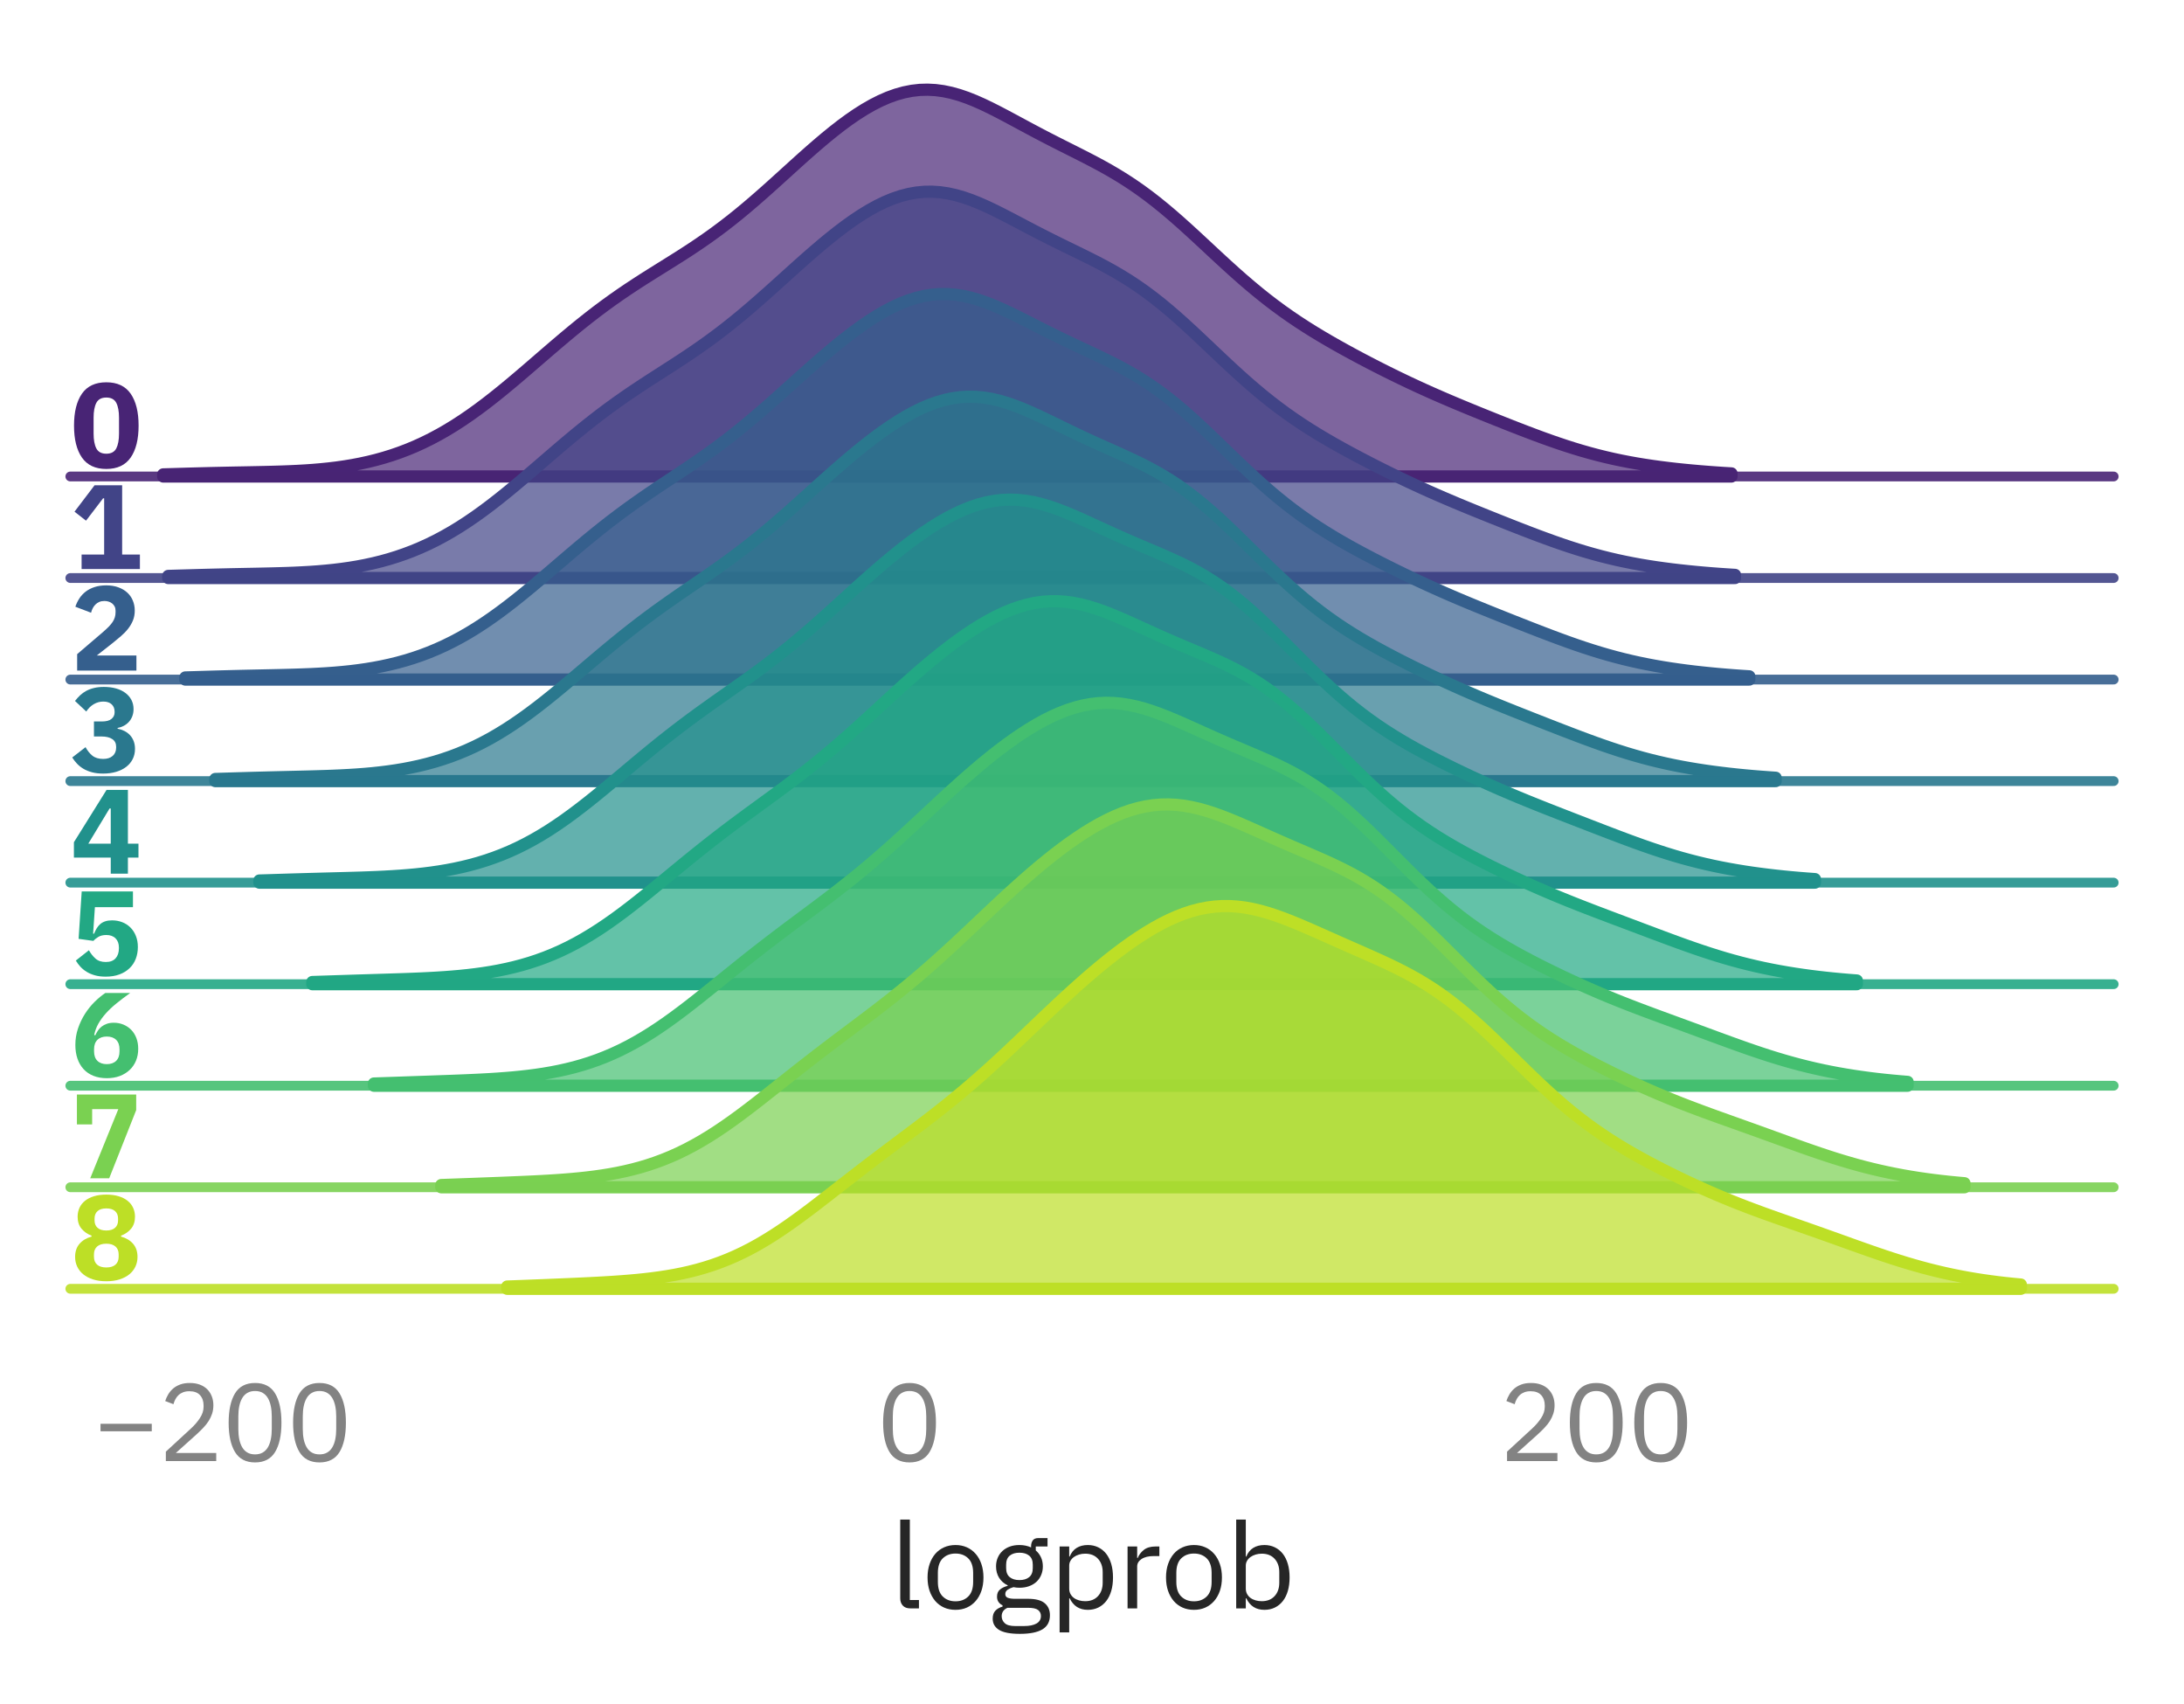 <?xml version="1.0" encoding="utf-8" standalone="no"?>
<!DOCTYPE svg PUBLIC "-//W3C//DTD SVG 1.1//EN"
  "http://www.w3.org/Graphics/SVG/1.1/DTD/svg11.dtd">
<svg xmlns:xlink="http://www.w3.org/1999/xlink" width="223.65pt" height="174.404pt" viewBox="0 0 223.65 174.404" xmlns="http://www.w3.org/2000/svg" version="1.1">
 <defs>
  <style type="text/css">*{stroke-linejoin: round; stroke-linecap: butt}</style>
 </defs>
 <g id="figure_1">
  <g id="patch_1">
   <path d="M 0 174.404 
L 223.65 174.404 
L 223.65 0 
L 0 0 
L 0 174.404 
z
" style="fill: none"/>
  </g>
  <g id="axes_1">
   <g id="patch_2">
    <path d="M 7.2 48.78 
L 216.45 48.78 
L 216.45 7.2 
L 7.2 7.2 
L 7.2 48.78 
z
" style="fill: none"/>
   </g>
   <g id="matplotlib.axis_1">
    <g id="xtick_1"/>
    <g id="xtick_2"/>
    <g id="xtick_3"/>
   </g>
   <g id="matplotlib.axis_2"/>
   <g id="FillBetweenPolyCollection_1">
    <defs>
     <path id="m600ed85d66" d="M 16.711 -125.837 
L 16.711 -125.624 
L 17.518 -125.624 
L 18.325 -125.624 
L 19.132 -125.624 
L 19.939 -125.624 
L 20.746 -125.624 
L 21.553 -125.624 
L 22.36 -125.624 
L 23.168 -125.624 
L 23.975 -125.624 
L 24.782 -125.624 
L 25.589 -125.624 
L 26.396 -125.624 
L 27.203 -125.624 
L 28.01 -125.624 
L 28.817 -125.624 
L 29.624 -125.624 
L 30.431 -125.624 
L 31.238 -125.624 
L 32.045 -125.624 
L 32.852 -125.624 
L 33.659 -125.624 
L 34.466 -125.624 
L 35.273 -125.624 
L 36.08 -125.624 
L 36.887 -125.624 
L 37.694 -125.624 
L 38.501 -125.624 
L 39.308 -125.624 
L 40.115 -125.624 
L 40.922 -125.624 
L 41.729 -125.624 
L 42.536 -125.624 
L 43.343 -125.624 
L 44.15 -125.624 
L 44.957 -125.624 
L 45.764 -125.624 
L 46.571 -125.624 
L 47.378 -125.624 
L 48.185 -125.624 
L 48.992 -125.624 
L 49.799 -125.624 
L 50.606 -125.624 
L 51.413 -125.624 
L 52.22 -125.624 
L 53.027 -125.624 
L 53.834 -125.624 
L 54.641 -125.624 
L 55.448 -125.624 
L 56.255 -125.624 
L 57.062 -125.624 
L 57.869 -125.624 
L 58.676 -125.624 
L 59.483 -125.624 
L 60.29 -125.624 
L 61.097 -125.624 
L 61.904 -125.624 
L 62.711 -125.624 
L 63.518 -125.624 
L 64.325 -125.624 
L 65.132 -125.624 
L 65.939 -125.624 
L 66.746 -125.624 
L 67.553 -125.624 
L 68.36 -125.624 
L 69.167 -125.624 
L 69.975 -125.624 
L 70.782 -125.624 
L 71.589 -125.624 
L 72.396 -125.624 
L 73.203 -125.624 
L 74.01 -125.624 
L 74.817 -125.624 
L 75.624 -125.624 
L 76.431 -125.624 
L 77.238 -125.624 
L 78.045 -125.624 
L 78.852 -125.624 
L 79.659 -125.624 
L 80.466 -125.624 
L 81.273 -125.624 
L 82.08 -125.624 
L 82.887 -125.624 
L 83.694 -125.624 
L 84.501 -125.624 
L 85.308 -125.624 
L 86.115 -125.624 
L 86.922 -125.624 
L 87.729 -125.624 
L 88.536 -125.624 
L 89.343 -125.624 
L 90.15 -125.624 
L 90.957 -125.624 
L 91.764 -125.624 
L 92.571 -125.624 
L 93.378 -125.624 
L 94.185 -125.624 
L 94.992 -125.624 
L 95.799 -125.624 
L 96.606 -125.624 
L 97.413 -125.624 
L 98.22 -125.624 
L 99.027 -125.624 
L 99.834 -125.624 
L 100.641 -125.624 
L 101.448 -125.624 
L 102.255 -125.624 
L 103.062 -125.624 
L 103.869 -125.624 
L 104.676 -125.624 
L 105.483 -125.624 
L 106.29 -125.624 
L 107.097 -125.624 
L 107.904 -125.624 
L 108.711 -125.624 
L 109.518 -125.624 
L 110.325 -125.624 
L 111.132 -125.624 
L 111.939 -125.624 
L 112.746 -125.624 
L 113.553 -125.624 
L 114.36 -125.624 
L 115.167 -125.624 
L 115.975 -125.624 
L 116.782 -125.624 
L 117.589 -125.624 
L 118.396 -125.624 
L 119.203 -125.624 
L 120.01 -125.624 
L 120.817 -125.624 
L 121.624 -125.624 
L 122.431 -125.624 
L 123.238 -125.624 
L 124.045 -125.624 
L 124.852 -125.624 
L 125.659 -125.624 
L 126.466 -125.624 
L 127.273 -125.624 
L 128.08 -125.624 
L 128.887 -125.624 
L 129.694 -125.624 
L 130.501 -125.624 
L 131.308 -125.624 
L 132.115 -125.624 
L 132.922 -125.624 
L 133.729 -125.624 
L 134.536 -125.624 
L 135.343 -125.624 
L 136.15 -125.624 
L 136.957 -125.624 
L 137.764 -125.624 
L 138.571 -125.624 
L 139.378 -125.624 
L 140.185 -125.624 
L 140.992 -125.624 
L 141.799 -125.624 
L 142.606 -125.624 
L 143.413 -125.624 
L 144.22 -125.624 
L 145.027 -125.624 
L 145.834 -125.624 
L 146.641 -125.624 
L 147.448 -125.624 
L 148.255 -125.624 
L 149.062 -125.624 
L 149.869 -125.624 
L 150.676 -125.624 
L 151.483 -125.624 
L 152.29 -125.624 
L 153.097 -125.624 
L 153.904 -125.624 
L 154.711 -125.624 
L 155.518 -125.624 
L 156.325 -125.624 
L 157.132 -125.624 
L 157.939 -125.624 
L 158.746 -125.624 
L 159.553 -125.624 
L 160.36 -125.624 
L 161.167 -125.624 
L 161.975 -125.624 
L 162.782 -125.624 
L 163.589 -125.624 
L 164.396 -125.624 
L 165.203 -125.624 
L 166.01 -125.624 
L 166.817 -125.624 
L 167.624 -125.624 
L 168.431 -125.624 
L 169.238 -125.624 
L 170.045 -125.624 
L 170.852 -125.624 
L 171.659 -125.624 
L 172.466 -125.624 
L 173.273 -125.624 
L 174.08 -125.624 
L 174.887 -125.624 
L 175.694 -125.624 
L 176.501 -125.624 
L 177.308 -125.624 
L 177.308 -125.937 
L 177.308 -125.937 
L 176.501 -125.986 
L 175.694 -126.04 
L 174.887 -126.099 
L 174.08 -126.164 
L 173.273 -126.235 
L 172.466 -126.313 
L 171.659 -126.397 
L 170.852 -126.49 
L 170.045 -126.591 
L 169.238 -126.702 
L 168.431 -126.823 
L 167.624 -126.955 
L 166.817 -127.1 
L 166.01 -127.257 
L 165.203 -127.428 
L 164.396 -127.614 
L 163.589 -127.814 
L 162.782 -128.029 
L 161.975 -128.258 
L 161.167 -128.502 
L 160.36 -128.759 
L 159.553 -129.028 
L 158.746 -129.308 
L 157.939 -129.598 
L 157.132 -129.897 
L 156.325 -130.202 
L 155.518 -130.513 
L 154.711 -130.828 
L 153.904 -131.146 
L 153.097 -131.468 
L 152.29 -131.792 
L 151.483 -132.118 
L 150.676 -132.448 
L 149.869 -132.78 
L 149.062 -133.117 
L 148.255 -133.459 
L 147.448 -133.807 
L 146.641 -134.161 
L 145.834 -134.523 
L 145.027 -134.892 
L 144.22 -135.269 
L 143.413 -135.654 
L 142.606 -136.047 
L 141.799 -136.447 
L 140.992 -136.855 
L 140.185 -137.271 
L 139.378 -137.694 
L 138.571 -138.125 
L 137.764 -138.565 
L 136.957 -139.014 
L 136.15 -139.474 
L 135.343 -139.947 
L 134.536 -140.434 
L 133.729 -140.939 
L 132.922 -141.463 
L 132.115 -142.009 
L 131.308 -142.578 
L 130.501 -143.171 
L 129.694 -143.79 
L 128.887 -144.435 
L 128.08 -145.104 
L 127.273 -145.795 
L 126.466 -146.508 
L 125.659 -147.237 
L 124.852 -147.978 
L 124.045 -148.727 
L 123.238 -149.479 
L 122.431 -150.227 
L 121.624 -150.966 
L 120.817 -151.691 
L 120.01 -152.396 
L 119.203 -153.077 
L 118.396 -153.73 
L 117.589 -154.354 
L 116.782 -154.945 
L 115.975 -155.505 
L 115.167 -156.033 
L 114.36 -156.532 
L 113.553 -157.005 
L 112.746 -157.455 
L 111.939 -157.887 
L 111.132 -158.305 
L 110.325 -158.715 
L 109.518 -159.121 
L 108.711 -159.526 
L 107.904 -159.936 
L 107.097 -160.35 
L 106.29 -160.772 
L 105.483 -161.2 
L 104.676 -161.633 
L 103.869 -162.068 
L 103.062 -162.5 
L 102.255 -162.924 
L 101.448 -163.333 
L 100.641 -163.721 
L 99.834 -164.079 
L 99.027 -164.4 
L 98.22 -164.677 
L 97.413 -164.903 
L 96.606 -165.073 
L 95.799 -165.181 
L 94.992 -165.224 
L 94.185 -165.201 
L 93.378 -165.109 
L 92.571 -164.949 
L 91.764 -164.723 
L 90.957 -164.433 
L 90.15 -164.081 
L 89.343 -163.672 
L 88.536 -163.21 
L 87.729 -162.7 
L 86.922 -162.145 
L 86.115 -161.55 
L 85.308 -160.921 
L 84.501 -160.263 
L 83.694 -159.58 
L 82.887 -158.877 
L 82.08 -158.16 
L 81.273 -157.432 
L 80.466 -156.7 
L 79.659 -155.968 
L 78.852 -155.241 
L 78.045 -154.523 
L 77.238 -153.818 
L 76.431 -153.13 
L 75.624 -152.461 
L 74.817 -151.815 
L 74.01 -151.191 
L 73.203 -150.59 
L 72.396 -150.011 
L 71.589 -149.454 
L 70.782 -148.914 
L 69.975 -148.39 
L 69.167 -147.878 
L 68.36 -147.372 
L 67.553 -146.869 
L 66.746 -146.365 
L 65.939 -145.856 
L 65.132 -145.336 
L 64.325 -144.804 
L 63.518 -144.256 
L 62.711 -143.691 
L 61.904 -143.106 
L 61.097 -142.503 
L 60.29 -141.88 
L 59.483 -141.239 
L 58.676 -140.582 
L 57.869 -139.91 
L 57.062 -139.227 
L 56.255 -138.536 
L 55.448 -137.84 
L 54.641 -137.142 
L 53.834 -136.447 
L 53.027 -135.758 
L 52.22 -135.079 
L 51.413 -134.413 
L 50.606 -133.764 
L 49.799 -133.135 
L 48.992 -132.529 
L 48.185 -131.948 
L 47.378 -131.395 
L 46.571 -130.871 
L 45.764 -130.377 
L 44.957 -129.915 
L 44.15 -129.484 
L 43.343 -129.085 
L 42.536 -128.717 
L 41.729 -128.38 
L 40.922 -128.073 
L 40.115 -127.795 
L 39.308 -127.545 
L 38.501 -127.321 
L 37.694 -127.122 
L 36.887 -126.946 
L 36.08 -126.792 
L 35.273 -126.659 
L 34.466 -126.544 
L 33.659 -126.447 
L 32.852 -126.365 
L 32.045 -126.296 
L 31.238 -126.24 
L 30.431 -126.195 
L 29.624 -126.158 
L 28.817 -126.128 
L 28.01 -126.104 
L 27.203 -126.084 
L 26.396 -126.067 
L 25.589 -126.051 
L 24.782 -126.036 
L 23.975 -126.021 
L 23.168 -126.005 
L 22.36 -125.988 
L 21.553 -125.97 
L 20.746 -125.95 
L 19.939 -125.929 
L 19.132 -125.907 
L 18.325 -125.884 
L 17.518 -125.86 
L 16.711 -125.837 
z
" style="stroke: #482475; stroke-width: 1.25"/>
    </defs>
    <g>
     <use xlink:href="#m600ed85d66" x="0" y="174.404" style="fill: #482475; fill-opacity: 0.7; stroke: #482475; stroke-width: 1.25"/>
    </g>
   </g>
   <g id="line2d_1">
    <path d="M 7.2 48.78 
L 216.45 48.78 
" style="fill: none; stroke: #482475; stroke-opacity: 0.9; stroke-linecap: round"/>
   </g>
   <g id="text_1">
    <!-- 0 -->
    <g style="fill: #482475" transform="translate(7.2 47.862) scale(0.12 -0.12)">
     <defs>
      <path id="IBMPlexSans-Bold-30" d="M 1920 -77 
Q 1043 -77 620 531 
Q 198 1139 198 2234 
Q 198 3328 620 3936 
Q 1043 4544 1920 4544 
Q 2797 4544 3219 3936 
Q 3642 3328 3642 2234 
Q 3642 1139 3219 531 
Q 2797 -77 1920 -77 
z
M 1920 736 
Q 2304 736 2451 1017 
Q 2598 1299 2598 1811 
L 2598 2656 
Q 2598 3168 2451 3449 
Q 2304 3731 1920 3731 
Q 1536 3731 1389 3449 
Q 1242 3168 1242 2656 
L 1242 1811 
Q 1242 1299 1389 1017 
Q 1536 736 1920 736 
z
" transform="scale(0.016)"/>
     </defs>
     <use xlink:href="#IBMPlexSans-Bold-30"/>
    </g>
   </g>
  </g>
  <g id="axes_2">
   <g id="patch_3">
    <path d="M 7.2 59.175 
L 216.45 59.175 
L 216.45 17.595 
L 7.2 17.595 
L 7.2 59.175 
z
" style="fill: none"/>
   </g>
   <g id="matplotlib.axis_3">
    <g id="xtick_4"/>
    <g id="xtick_5"/>
    <g id="xtick_6"/>
   </g>
   <g id="matplotlib.axis_4"/>
   <g id="FillBetweenPolyCollection_2">
    <defs>
     <path id="m7ff9842e0a" d="M 17.228 -115.442 
L 17.228 -115.229 
L 18.034 -115.229 
L 18.84 -115.229 
L 19.647 -115.229 
L 20.453 -115.229 
L 21.259 -115.229 
L 22.065 -115.229 
L 22.872 -115.229 
L 23.678 -115.229 
L 24.484 -115.229 
L 25.29 -115.229 
L 26.097 -115.229 
L 26.903 -115.229 
L 27.709 -115.229 
L 28.515 -115.229 
L 29.322 -115.229 
L 30.128 -115.229 
L 30.934 -115.229 
L 31.74 -115.229 
L 32.547 -115.229 
L 33.353 -115.229 
L 34.159 -115.229 
L 34.965 -115.229 
L 35.772 -115.229 
L 36.578 -115.229 
L 37.384 -115.229 
L 38.19 -115.229 
L 38.997 -115.229 
L 39.803 -115.229 
L 40.609 -115.229 
L 41.415 -115.229 
L 42.222 -115.229 
L 43.028 -115.229 
L 43.834 -115.229 
L 44.64 -115.229 
L 45.446 -115.229 
L 46.253 -115.229 
L 47.059 -115.229 
L 47.865 -115.229 
L 48.671 -115.229 
L 49.478 -115.229 
L 50.284 -115.229 
L 51.09 -115.229 
L 51.896 -115.229 
L 52.703 -115.229 
L 53.509 -115.229 
L 54.315 -115.229 
L 55.121 -115.229 
L 55.928 -115.229 
L 56.734 -115.229 
L 57.54 -115.229 
L 58.346 -115.229 
L 59.153 -115.229 
L 59.959 -115.229 
L 60.765 -115.229 
L 61.571 -115.229 
L 62.378 -115.229 
L 63.184 -115.229 
L 63.99 -115.229 
L 64.796 -115.229 
L 65.603 -115.229 
L 66.409 -115.229 
L 67.215 -115.229 
L 68.021 -115.229 
L 68.828 -115.229 
L 69.634 -115.229 
L 70.44 -115.229 
L 71.246 -115.229 
L 72.053 -115.229 
L 72.859 -115.229 
L 73.665 -115.229 
L 74.471 -115.229 
L 75.277 -115.229 
L 76.084 -115.229 
L 76.89 -115.229 
L 77.696 -115.229 
L 78.502 -115.229 
L 79.309 -115.229 
L 80.115 -115.229 
L 80.921 -115.229 
L 81.727 -115.229 
L 82.534 -115.229 
L 83.34 -115.229 
L 84.146 -115.229 
L 84.952 -115.229 
L 85.759 -115.229 
L 86.565 -115.229 
L 87.371 -115.229 
L 88.177 -115.229 
L 88.984 -115.229 
L 89.79 -115.229 
L 90.596 -115.229 
L 91.402 -115.229 
L 92.209 -115.229 
L 93.015 -115.229 
L 93.821 -115.229 
L 94.627 -115.229 
L 95.434 -115.229 
L 96.24 -115.229 
L 97.046 -115.229 
L 97.852 -115.229 
L 98.659 -115.229 
L 99.465 -115.229 
L 100.271 -115.229 
L 101.077 -115.229 
L 101.884 -115.229 
L 102.69 -115.229 
L 103.496 -115.229 
L 104.302 -115.229 
L 105.108 -115.229 
L 105.915 -115.229 
L 106.721 -115.229 
L 107.527 -115.229 
L 108.333 -115.229 
L 109.14 -115.229 
L 109.946 -115.229 
L 110.752 -115.229 
L 111.558 -115.229 
L 112.365 -115.229 
L 113.171 -115.229 
L 113.977 -115.229 
L 114.783 -115.229 
L 115.59 -115.229 
L 116.396 -115.229 
L 117.202 -115.229 
L 118.008 -115.229 
L 118.815 -115.229 
L 119.621 -115.229 
L 120.427 -115.229 
L 121.233 -115.229 
L 122.04 -115.229 
L 122.846 -115.229 
L 123.652 -115.229 
L 124.458 -115.229 
L 125.265 -115.229 
L 126.071 -115.229 
L 126.877 -115.229 
L 127.683 -115.229 
L 128.49 -115.229 
L 129.296 -115.229 
L 130.102 -115.229 
L 130.908 -115.229 
L 131.715 -115.229 
L 132.521 -115.229 
L 133.327 -115.229 
L 134.133 -115.229 
L 134.94 -115.229 
L 135.746 -115.229 
L 136.552 -115.229 
L 137.358 -115.229 
L 138.164 -115.229 
L 138.971 -115.229 
L 139.777 -115.229 
L 140.583 -115.229 
L 141.389 -115.229 
L 142.196 -115.229 
L 143.002 -115.229 
L 143.808 -115.229 
L 144.614 -115.229 
L 145.421 -115.229 
L 146.227 -115.229 
L 147.033 -115.229 
L 147.839 -115.229 
L 148.646 -115.229 
L 149.452 -115.229 
L 150.258 -115.229 
L 151.064 -115.229 
L 151.871 -115.229 
L 152.677 -115.229 
L 153.483 -115.229 
L 154.289 -115.229 
L 155.096 -115.229 
L 155.902 -115.229 
L 156.708 -115.229 
L 157.514 -115.229 
L 158.321 -115.229 
L 159.127 -115.229 
L 159.933 -115.229 
L 160.739 -115.229 
L 161.546 -115.229 
L 162.352 -115.229 
L 163.158 -115.229 
L 163.964 -115.229 
L 164.771 -115.229 
L 165.577 -115.229 
L 166.383 -115.229 
L 167.189 -115.229 
L 167.995 -115.229 
L 168.802 -115.229 
L 169.608 -115.229 
L 170.414 -115.229 
L 171.22 -115.229 
L 172.027 -115.229 
L 172.833 -115.229 
L 173.639 -115.229 
L 174.445 -115.229 
L 175.252 -115.229 
L 176.058 -115.229 
L 176.864 -115.229 
L 177.67 -115.229 
L 177.67 -115.55 
L 177.67 -115.55 
L 176.864 -115.6 
L 176.058 -115.655 
L 175.252 -115.716 
L 174.445 -115.783 
L 173.639 -115.856 
L 172.833 -115.936 
L 172.027 -116.023 
L 171.22 -116.118 
L 170.414 -116.222 
L 169.608 -116.335 
L 168.802 -116.459 
L 167.995 -116.594 
L 167.189 -116.742 
L 166.383 -116.902 
L 165.577 -117.076 
L 164.771 -117.264 
L 163.964 -117.466 
L 163.158 -117.684 
L 162.352 -117.915 
L 161.546 -118.161 
L 160.739 -118.419 
L 159.933 -118.69 
L 159.127 -118.971 
L 158.321 -119.262 
L 157.514 -119.56 
L 156.708 -119.865 
L 155.902 -120.176 
L 155.096 -120.49 
L 154.289 -120.808 
L 153.483 -121.128 
L 152.677 -121.45 
L 151.871 -121.774 
L 151.064 -122.101 
L 150.258 -122.431 
L 149.452 -122.764 
L 148.646 -123.103 
L 147.839 -123.447 
L 147.033 -123.797 
L 146.227 -124.153 
L 145.421 -124.517 
L 144.614 -124.889 
L 143.808 -125.268 
L 143.002 -125.654 
L 142.196 -126.048 
L 141.389 -126.449 
L 140.583 -126.857 
L 139.777 -127.272 
L 138.971 -127.695 
L 138.164 -128.126 
L 137.358 -128.567 
L 136.552 -129.019 
L 135.746 -129.485 
L 134.94 -129.966 
L 134.133 -130.464 
L 133.327 -130.984 
L 132.521 -131.526 
L 131.715 -132.092 
L 130.908 -132.685 
L 130.102 -133.304 
L 129.296 -133.951 
L 128.49 -134.625 
L 127.683 -135.323 
L 126.877 -136.043 
L 126.071 -136.781 
L 125.265 -137.533 
L 124.458 -138.295 
L 123.652 -139.059 
L 122.846 -139.821 
L 122.04 -140.575 
L 121.233 -141.313 
L 120.427 -142.032 
L 119.621 -142.725 
L 118.815 -143.39 
L 118.008 -144.022 
L 117.202 -144.621 
L 116.396 -145.186 
L 115.59 -145.716 
L 114.783 -146.215 
L 113.977 -146.685 
L 113.171 -147.13 
L 112.365 -147.555 
L 111.558 -147.964 
L 110.752 -148.363 
L 109.946 -148.757 
L 109.14 -149.149 
L 108.333 -149.545 
L 107.527 -149.946 
L 106.721 -150.354 
L 105.915 -150.769 
L 105.108 -151.191 
L 104.302 -151.615 
L 103.496 -152.038 
L 102.69 -152.455 
L 101.884 -152.859 
L 101.077 -153.243 
L 100.271 -153.6 
L 99.465 -153.922 
L 98.659 -154.202 
L 97.852 -154.434 
L 97.046 -154.61 
L 96.24 -154.727 
L 95.434 -154.78 
L 94.627 -154.768 
L 93.821 -154.689 
L 93.015 -154.543 
L 92.209 -154.331 
L 91.402 -154.056 
L 90.596 -153.72 
L 89.79 -153.328 
L 88.984 -152.883 
L 88.177 -152.39 
L 87.371 -151.854 
L 86.565 -151.278 
L 85.759 -150.667 
L 84.952 -150.027 
L 84.146 -149.361 
L 83.34 -148.674 
L 82.534 -147.97 
L 81.727 -147.254 
L 80.921 -146.529 
L 80.115 -145.802 
L 79.309 -145.075 
L 78.502 -144.354 
L 77.696 -143.641 
L 76.89 -142.942 
L 76.084 -142.258 
L 75.277 -141.593 
L 74.471 -140.948 
L 73.665 -140.324 
L 72.859 -139.722 
L 72.053 -139.14 
L 71.246 -138.577 
L 70.44 -138.03 
L 69.634 -137.497 
L 68.828 -136.973 
L 68.021 -136.454 
L 67.215 -135.937 
L 66.409 -135.418 
L 65.603 -134.891 
L 64.796 -134.354 
L 63.99 -133.804 
L 63.184 -133.238 
L 62.378 -132.655 
L 61.571 -132.054 
L 60.765 -131.434 
L 59.959 -130.797 
L 59.153 -130.143 
L 58.346 -129.476 
L 57.54 -128.796 
L 56.734 -128.108 
L 55.928 -127.414 
L 55.121 -126.719 
L 54.315 -126.025 
L 53.509 -125.337 
L 52.703 -124.659 
L 51.896 -123.995 
L 51.09 -123.347 
L 50.284 -122.719 
L 49.478 -122.114 
L 48.671 -121.534 
L 47.865 -120.983 
L 47.059 -120.46 
L 46.253 -119.969 
L 45.446 -119.509 
L 44.64 -119.08 
L 43.834 -118.684 
L 43.028 -118.319 
L 42.222 -117.984 
L 41.415 -117.68 
L 40.609 -117.404 
L 39.803 -117.155 
L 38.997 -116.933 
L 38.19 -116.736 
L 37.384 -116.561 
L 36.578 -116.408 
L 35.772 -116.275 
L 34.965 -116.161 
L 34.159 -116.063 
L 33.353 -115.981 
L 32.547 -115.912 
L 31.74 -115.855 
L 30.934 -115.809 
L 30.128 -115.771 
L 29.322 -115.741 
L 28.515 -115.716 
L 27.709 -115.695 
L 26.903 -115.677 
L 26.097 -115.66 
L 25.29 -115.645 
L 24.484 -115.629 
L 23.678 -115.613 
L 22.872 -115.595 
L 22.065 -115.576 
L 21.259 -115.556 
L 20.453 -115.535 
L 19.647 -115.512 
L 18.84 -115.489 
L 18.034 -115.466 
L 17.228 -115.442 
z
" style="stroke: #414487; stroke-width: 1.25"/>
    </defs>
    <g>
     <use xlink:href="#m7ff9842e0a" x="0" y="174.404" style="fill: #414487; fill-opacity: 0.7; stroke: #414487; stroke-width: 1.25"/>
    </g>
   </g>
   <g id="line2d_2">
    <path d="M 7.2 59.175 
L 216.45 59.175 
" style="fill: none; stroke: #414487; stroke-opacity: 0.9; stroke-linecap: round"/>
   </g>
   <g id="text_2">
    <!-- 1 -->
    <g style="fill: #414487" transform="translate(7.2 58.257) scale(0.12 -0.12)">
     <defs>
      <path id="IBMPlexSans-Bold-31" d="M 602 0 
L 602 774 
L 1805 774 
L 1805 3770 
L 1747 3770 
L 838 2579 
L 224 3059 
L 1293 4467 
L 2765 4467 
L 2765 774 
L 3712 774 
L 3712 0 
L 602 0 
z
" transform="scale(0.016)"/>
     </defs>
     <use xlink:href="#IBMPlexSans-Bold-31"/>
    </g>
   </g>
  </g>
  <g id="axes_3">
   <g id="patch_4">
    <path d="M 7.2 69.57 
L 216.45 69.57 
L 216.45 27.99 
L 7.2 27.99 
L 7.2 69.57 
z
" style="fill: none"/>
   </g>
   <g id="matplotlib.axis_5">
    <g id="xtick_7"/>
    <g id="xtick_8"/>
    <g id="xtick_9"/>
   </g>
   <g id="matplotlib.axis_6"/>
   <g id="FillBetweenPolyCollection_3">
    <defs>
     <path id="macf8ac4ac2" d="M 18.976 -105.048 
L 18.976 -104.834 
L 19.781 -104.834 
L 20.586 -104.834 
L 21.39 -104.834 
L 22.195 -104.834 
L 23 -104.834 
L 23.805 -104.834 
L 24.61 -104.834 
L 25.414 -104.834 
L 26.219 -104.834 
L 27.024 -104.834 
L 27.829 -104.834 
L 28.634 -104.834 
L 29.439 -104.834 
L 30.243 -104.834 
L 31.048 -104.834 
L 31.853 -104.834 
L 32.658 -104.834 
L 33.463 -104.834 
L 34.267 -104.834 
L 35.072 -104.834 
L 35.877 -104.834 
L 36.682 -104.834 
L 37.487 -104.834 
L 38.292 -104.834 
L 39.096 -104.834 
L 39.901 -104.834 
L 40.706 -104.834 
L 41.511 -104.834 
L 42.316 -104.834 
L 43.121 -104.834 
L 43.925 -104.834 
L 44.73 -104.834 
L 45.535 -104.834 
L 46.34 -104.834 
L 47.145 -104.834 
L 47.949 -104.834 
L 48.754 -104.834 
L 49.559 -104.834 
L 50.364 -104.834 
L 51.169 -104.834 
L 51.974 -104.834 
L 52.778 -104.834 
L 53.583 -104.834 
L 54.388 -104.834 
L 55.193 -104.834 
L 55.998 -104.834 
L 56.803 -104.834 
L 57.607 -104.834 
L 58.412 -104.834 
L 59.217 -104.834 
L 60.022 -104.834 
L 60.827 -104.834 
L 61.631 -104.834 
L 62.436 -104.834 
L 63.241 -104.834 
L 64.046 -104.834 
L 64.851 -104.834 
L 65.656 -104.834 
L 66.46 -104.834 
L 67.265 -104.834 
L 68.07 -104.834 
L 68.875 -104.834 
L 69.68 -104.834 
L 70.485 -104.834 
L 71.289 -104.834 
L 72.094 -104.834 
L 72.899 -104.834 
L 73.704 -104.834 
L 74.509 -104.834 
L 75.313 -104.834 
L 76.118 -104.834 
L 76.923 -104.834 
L 77.728 -104.834 
L 78.533 -104.834 
L 79.338 -104.834 
L 80.142 -104.834 
L 80.947 -104.834 
L 81.752 -104.834 
L 82.557 -104.834 
L 83.362 -104.834 
L 84.166 -104.834 
L 84.971 -104.834 
L 85.776 -104.834 
L 86.581 -104.834 
L 87.386 -104.834 
L 88.191 -104.834 
L 88.995 -104.834 
L 89.8 -104.834 
L 90.605 -104.834 
L 91.41 -104.834 
L 92.215 -104.834 
L 93.02 -104.834 
L 93.824 -104.834 
L 94.629 -104.834 
L 95.434 -104.834 
L 96.239 -104.834 
L 97.044 -104.834 
L 97.848 -104.834 
L 98.653 -104.834 
L 99.458 -104.834 
L 100.263 -104.834 
L 101.068 -104.834 
L 101.873 -104.834 
L 102.677 -104.834 
L 103.482 -104.834 
L 104.287 -104.834 
L 105.092 -104.834 
L 105.897 -104.834 
L 106.702 -104.834 
L 107.506 -104.834 
L 108.311 -104.834 
L 109.116 -104.834 
L 109.921 -104.834 
L 110.726 -104.834 
L 111.53 -104.834 
L 112.335 -104.834 
L 113.14 -104.834 
L 113.945 -104.834 
L 114.75 -104.834 
L 115.555 -104.834 
L 116.359 -104.834 
L 117.164 -104.834 
L 117.969 -104.834 
L 118.774 -104.834 
L 119.579 -104.834 
L 120.384 -104.834 
L 121.188 -104.834 
L 121.993 -104.834 
L 122.798 -104.834 
L 123.603 -104.834 
L 124.408 -104.834 
L 125.212 -104.834 
L 126.017 -104.834 
L 126.822 -104.834 
L 127.627 -104.834 
L 128.432 -104.834 
L 129.237 -104.834 
L 130.041 -104.834 
L 130.846 -104.834 
L 131.651 -104.834 
L 132.456 -104.834 
L 133.261 -104.834 
L 134.066 -104.834 
L 134.87 -104.834 
L 135.675 -104.834 
L 136.48 -104.834 
L 137.285 -104.834 
L 138.09 -104.834 
L 138.894 -104.834 
L 139.699 -104.834 
L 140.504 -104.834 
L 141.309 -104.834 
L 142.114 -104.834 
L 142.919 -104.834 
L 143.723 -104.834 
L 144.528 -104.834 
L 145.333 -104.834 
L 146.138 -104.834 
L 146.943 -104.834 
L 147.747 -104.834 
L 148.552 -104.834 
L 149.357 -104.834 
L 150.162 -104.834 
L 150.967 -104.834 
L 151.772 -104.834 
L 152.576 -104.834 
L 153.381 -104.834 
L 154.186 -104.834 
L 154.991 -104.834 
L 155.796 -104.834 
L 156.601 -104.834 
L 157.405 -104.834 
L 158.21 -104.834 
L 159.015 -104.834 
L 159.82 -104.834 
L 160.625 -104.834 
L 161.429 -104.834 
L 162.234 -104.834 
L 163.039 -104.834 
L 163.844 -104.834 
L 164.649 -104.834 
L 165.454 -104.834 
L 166.258 -104.834 
L 167.063 -104.834 
L 167.868 -104.834 
L 168.673 -104.834 
L 169.478 -104.834 
L 170.283 -104.834 
L 171.087 -104.834 
L 171.892 -104.834 
L 172.697 -104.834 
L 173.502 -104.834 
L 174.307 -104.834 
L 175.111 -104.834 
L 175.916 -104.834 
L 176.721 -104.834 
L 177.526 -104.834 
L 178.331 -104.834 
L 179.136 -104.834 
L 179.136 -105.164 
L 179.136 -105.164 
L 178.331 -105.216 
L 177.526 -105.273 
L 176.721 -105.337 
L 175.916 -105.406 
L 175.111 -105.482 
L 174.307 -105.565 
L 173.502 -105.655 
L 172.697 -105.754 
L 171.892 -105.862 
L 171.087 -105.979 
L 170.283 -106.107 
L 169.478 -106.246 
L 168.673 -106.398 
L 167.868 -106.562 
L 167.063 -106.74 
L 166.258 -106.932 
L 165.454 -107.139 
L 164.649 -107.36 
L 163.844 -107.595 
L 163.039 -107.843 
L 162.234 -108.104 
L 161.429 -108.376 
L 160.625 -108.659 
L 159.82 -108.951 
L 159.015 -109.25 
L 158.21 -109.555 
L 157.405 -109.864 
L 156.601 -110.177 
L 155.796 -110.493 
L 154.991 -110.81 
L 154.186 -111.13 
L 153.381 -111.451 
L 152.576 -111.774 
L 151.772 -112.1 
L 150.967 -112.429 
L 150.162 -112.762 
L 149.357 -113.101 
L 148.552 -113.445 
L 147.747 -113.796 
L 146.943 -114.154 
L 146.138 -114.519 
L 145.333 -114.891 
L 144.528 -115.27 
L 143.723 -115.656 
L 142.919 -116.048 
L 142.114 -116.448 
L 141.309 -116.855 
L 140.504 -117.269 
L 139.699 -117.692 
L 138.894 -118.125 
L 138.09 -118.569 
L 137.285 -119.027 
L 136.48 -119.502 
L 135.675 -119.995 
L 134.87 -120.509 
L 134.066 -121.047 
L 133.261 -121.611 
L 132.456 -122.202 
L 131.651 -122.822 
L 130.846 -123.471 
L 130.041 -124.148 
L 129.237 -124.852 
L 128.432 -125.579 
L 127.627 -126.327 
L 126.822 -127.09 
L 126.017 -127.864 
L 125.212 -128.643 
L 124.408 -129.419 
L 123.603 -130.188 
L 122.798 -130.941 
L 121.993 -131.675 
L 121.188 -132.383 
L 120.384 -133.06 
L 119.579 -133.704 
L 118.774 -134.312 
L 117.969 -134.883 
L 117.164 -135.418 
L 116.359 -135.918 
L 115.555 -136.387 
L 114.75 -136.827 
L 113.945 -137.244 
L 113.14 -137.643 
L 112.335 -138.03 
L 111.53 -138.409 
L 110.726 -138.785 
L 109.921 -139.164 
L 109.116 -139.547 
L 108.311 -139.937 
L 107.506 -140.335 
L 106.702 -140.739 
L 105.897 -141.148 
L 105.092 -141.557 
L 104.287 -141.962 
L 103.482 -142.356 
L 102.677 -142.733 
L 101.873 -143.086 
L 101.068 -143.406 
L 100.263 -143.688 
L 99.458 -143.923 
L 98.653 -144.106 
L 97.848 -144.232 
L 97.044 -144.297 
L 96.239 -144.298 
L 95.434 -144.235 
L 94.629 -144.106 
L 93.824 -143.912 
L 93.02 -143.657 
L 92.215 -143.343 
L 91.41 -142.973 
L 90.605 -142.551 
L 89.8 -142.082 
L 88.995 -141.57 
L 88.191 -141.018 
L 87.386 -140.433 
L 86.581 -139.816 
L 85.776 -139.173 
L 84.971 -138.507 
L 84.166 -137.822 
L 83.362 -137.121 
L 82.557 -136.409 
L 81.752 -135.689 
L 80.947 -134.966 
L 80.142 -134.243 
L 79.338 -133.524 
L 78.533 -132.813 
L 77.728 -132.114 
L 76.923 -131.428 
L 76.118 -130.76 
L 75.313 -130.11 
L 74.509 -129.48 
L 73.704 -128.869 
L 72.899 -128.277 
L 72.094 -127.703 
L 71.289 -127.143 
L 70.485 -126.595 
L 69.68 -126.056 
L 68.875 -125.522 
L 68.07 -124.988 
L 67.265 -124.452 
L 66.46 -123.908 
L 65.656 -123.355 
L 64.851 -122.788 
L 64.046 -122.207 
L 63.241 -121.61 
L 62.436 -120.996 
L 61.631 -120.366 
L 60.827 -119.72 
L 60.022 -119.06 
L 59.217 -118.388 
L 58.412 -117.707 
L 57.607 -117.019 
L 56.803 -116.329 
L 55.998 -115.641 
L 55.193 -114.957 
L 54.388 -114.282 
L 53.583 -113.619 
L 52.778 -112.973 
L 51.974 -112.346 
L 51.169 -111.742 
L 50.364 -111.163 
L 49.559 -110.611 
L 48.754 -110.089 
L 47.949 -109.598 
L 47.145 -109.138 
L 46.34 -108.71 
L 45.535 -108.314 
L 44.73 -107.949 
L 43.925 -107.615 
L 43.121 -107.311 
L 42.316 -107.036 
L 41.511 -106.788 
L 40.706 -106.566 
L 39.901 -106.369 
L 39.096 -106.194 
L 38.292 -106.041 
L 37.487 -105.907 
L 36.682 -105.792 
L 35.877 -105.693 
L 35.072 -105.61 
L 34.267 -105.539 
L 33.463 -105.481 
L 32.658 -105.433 
L 31.853 -105.393 
L 31.048 -105.361 
L 30.243 -105.334 
L 29.439 -105.311 
L 28.634 -105.291 
L 27.829 -105.273 
L 27.024 -105.256 
L 26.219 -105.239 
L 25.414 -105.222 
L 24.61 -105.204 
L 23.805 -105.184 
L 23 -105.163 
L 22.195 -105.142 
L 21.39 -105.119 
L 20.586 -105.095 
L 19.781 -105.071 
L 18.976 -105.048 
z
" style="stroke: #355f8d; stroke-width: 1.25"/>
    </defs>
    <g>
     <use xlink:href="#macf8ac4ac2" x="0" y="174.404" style="fill: #355f8d; fill-opacity: 0.7; stroke: #355f8d; stroke-width: 1.25"/>
    </g>
   </g>
   <g id="line2d_3">
    <path d="M 7.2 69.57 
L 216.45 69.57 
" style="fill: none; stroke: #355f8d; stroke-opacity: 0.9; stroke-linecap: round"/>
   </g>
   <g id="text_3">
    <!-- 2 -->
    <g style="fill: #355f8d" transform="translate(7.2 68.652) scale(0.12 -0.12)">
     <defs>
      <path id="IBMPlexSans-Bold-32" d="M 3526 0 
L 365 0 
L 365 877 
L 1741 2054 
Q 1926 2214 2054 2345 
Q 2182 2477 2262 2601 
Q 2342 2726 2377 2848 
Q 2413 2970 2413 3110 
L 2413 3200 
Q 2413 3328 2361 3424 
Q 2310 3520 2227 3584 
Q 2144 3648 2038 3680 
Q 1933 3712 1824 3712 
Q 1664 3712 1545 3661 
Q 1427 3610 1340 3523 
Q 1254 3437 1196 3325 
Q 1139 3213 1107 3085 
L 269 3405 
Q 346 3635 480 3843 
Q 614 4051 816 4208 
Q 1018 4365 1293 4454 
Q 1568 4544 1914 4544 
Q 2278 4544 2560 4441 
Q 2842 4339 3037 4160 
Q 3232 3981 3334 3734 
Q 3437 3488 3437 3200 
Q 3437 2912 3341 2675 
Q 3245 2438 3081 2230 
Q 2918 2022 2700 1836 
Q 2483 1651 2246 1459 
L 1414 806 
L 3526 806 
L 3526 0 
z
" transform="scale(0.016)"/>
     </defs>
     <use xlink:href="#IBMPlexSans-Bold-32"/>
    </g>
   </g>
  </g>
  <g id="axes_4">
   <g id="patch_5">
    <path d="M 7.2 79.965 
L 216.45 79.965 
L 216.45 38.385 
L 7.2 38.385 
L 7.2 79.965 
z
" style="fill: none"/>
   </g>
   <g id="matplotlib.axis_7">
    <g id="xtick_10"/>
    <g id="xtick_11"/>
    <g id="xtick_12"/>
   </g>
   <g id="matplotlib.axis_8"/>
   <g id="FillBetweenPolyCollection_4">
    <defs>
     <path id="mdaccd97f1a" d="M 22.049 -94.654 
L 22.049 -94.439 
L 22.852 -94.439 
L 23.655 -94.439 
L 24.458 -94.439 
L 25.26 -94.439 
L 26.063 -94.439 
L 26.866 -94.439 
L 27.669 -94.439 
L 28.472 -94.439 
L 29.275 -94.439 
L 30.078 -94.439 
L 30.881 -94.439 
L 31.684 -94.439 
L 32.487 -94.439 
L 33.29 -94.439 
L 34.093 -94.439 
L 34.896 -94.439 
L 35.699 -94.439 
L 36.502 -94.439 
L 37.305 -94.439 
L 38.107 -94.439 
L 38.91 -94.439 
L 39.713 -94.439 
L 40.516 -94.439 
L 41.319 -94.439 
L 42.122 -94.439 
L 42.925 -94.439 
L 43.728 -94.439 
L 44.531 -94.439 
L 45.334 -94.439 
L 46.137 -94.439 
L 46.94 -94.439 
L 47.743 -94.439 
L 48.546 -94.439 
L 49.349 -94.439 
L 50.152 -94.439 
L 50.954 -94.439 
L 51.757 -94.439 
L 52.56 -94.439 
L 53.363 -94.439 
L 54.166 -94.439 
L 54.969 -94.439 
L 55.772 -94.439 
L 56.575 -94.439 
L 57.378 -94.439 
L 58.181 -94.439 
L 58.984 -94.439 
L 59.787 -94.439 
L 60.59 -94.439 
L 61.393 -94.439 
L 62.196 -94.439 
L 62.999 -94.439 
L 63.801 -94.439 
L 64.604 -94.439 
L 65.407 -94.439 
L 66.21 -94.439 
L 67.013 -94.439 
L 67.816 -94.439 
L 68.619 -94.439 
L 69.422 -94.439 
L 70.225 -94.439 
L 71.028 -94.439 
L 71.831 -94.439 
L 72.634 -94.439 
L 73.437 -94.439 
L 74.24 -94.439 
L 75.043 -94.439 
L 75.845 -94.439 
L 76.648 -94.439 
L 77.451 -94.439 
L 78.254 -94.439 
L 79.057 -94.439 
L 79.86 -94.439 
L 80.663 -94.439 
L 81.466 -94.439 
L 82.269 -94.439 
L 83.072 -94.439 
L 83.875 -94.439 
L 84.678 -94.439 
L 85.481 -94.439 
L 86.284 -94.439 
L 87.087 -94.439 
L 87.89 -94.439 
L 88.692 -94.439 
L 89.495 -94.439 
L 90.298 -94.439 
L 91.101 -94.439 
L 91.904 -94.439 
L 92.707 -94.439 
L 93.51 -94.439 
L 94.313 -94.439 
L 95.116 -94.439 
L 95.919 -94.439 
L 96.722 -94.439 
L 97.525 -94.439 
L 98.328 -94.439 
L 99.131 -94.439 
L 99.934 -94.439 
L 100.737 -94.439 
L 101.539 -94.439 
L 102.342 -94.439 
L 103.145 -94.439 
L 103.948 -94.439 
L 104.751 -94.439 
L 105.554 -94.439 
L 106.357 -94.439 
L 107.16 -94.439 
L 107.963 -94.439 
L 108.766 -94.439 
L 109.569 -94.439 
L 110.372 -94.439 
L 111.175 -94.439 
L 111.978 -94.439 
L 112.781 -94.439 
L 113.584 -94.439 
L 114.386 -94.439 
L 115.189 -94.439 
L 115.992 -94.439 
L 116.795 -94.439 
L 117.598 -94.439 
L 118.401 -94.439 
L 119.204 -94.439 
L 120.007 -94.439 
L 120.81 -94.439 
L 121.613 -94.439 
L 122.416 -94.439 
L 123.219 -94.439 
L 124.022 -94.439 
L 124.825 -94.439 
L 125.628 -94.439 
L 126.431 -94.439 
L 127.233 -94.439 
L 128.036 -94.439 
L 128.839 -94.439 
L 129.642 -94.439 
L 130.445 -94.439 
L 131.248 -94.439 
L 132.051 -94.439 
L 132.854 -94.439 
L 133.657 -94.439 
L 134.46 -94.439 
L 135.263 -94.439 
L 136.066 -94.439 
L 136.869 -94.439 
L 137.672 -94.439 
L 138.475 -94.439 
L 139.278 -94.439 
L 140.08 -94.439 
L 140.883 -94.439 
L 141.686 -94.439 
L 142.489 -94.439 
L 143.292 -94.439 
L 144.095 -94.439 
L 144.898 -94.439 
L 145.701 -94.439 
L 146.504 -94.439 
L 147.307 -94.439 
L 148.11 -94.439 
L 148.913 -94.439 
L 149.716 -94.439 
L 150.519 -94.439 
L 151.322 -94.439 
L 152.124 -94.439 
L 152.927 -94.439 
L 153.73 -94.439 
L 154.533 -94.439 
L 155.336 -94.439 
L 156.139 -94.439 
L 156.942 -94.439 
L 157.745 -94.439 
L 158.548 -94.439 
L 159.351 -94.439 
L 160.154 -94.439 
L 160.957 -94.439 
L 161.76 -94.439 
L 162.563 -94.439 
L 163.366 -94.439 
L 164.169 -94.439 
L 164.971 -94.439 
L 165.774 -94.439 
L 166.577 -94.439 
L 167.38 -94.439 
L 168.183 -94.439 
L 168.986 -94.439 
L 169.789 -94.439 
L 170.592 -94.439 
L 171.395 -94.439 
L 172.198 -94.439 
L 173.001 -94.439 
L 173.804 -94.439 
L 174.607 -94.439 
L 175.41 -94.439 
L 176.213 -94.439 
L 177.016 -94.439 
L 177.818 -94.439 
L 178.621 -94.439 
L 179.424 -94.439 
L 180.227 -94.439 
L 181.03 -94.439 
L 181.833 -94.439 
L 181.833 -94.782 
L 181.833 -94.782 
L 181.03 -94.837 
L 180.227 -94.897 
L 179.424 -94.963 
L 178.621 -95.036 
L 177.818 -95.116 
L 177.016 -95.203 
L 176.213 -95.299 
L 175.41 -95.402 
L 174.607 -95.515 
L 173.804 -95.638 
L 173.001 -95.772 
L 172.198 -95.917 
L 171.395 -96.074 
L 170.592 -96.245 
L 169.789 -96.429 
L 168.986 -96.626 
L 168.183 -96.838 
L 167.38 -97.064 
L 166.577 -97.303 
L 165.774 -97.556 
L 164.971 -97.82 
L 164.169 -98.095 
L 163.366 -98.38 
L 162.563 -98.673 
L 161.76 -98.972 
L 160.957 -99.277 
L 160.154 -99.585 
L 159.351 -99.896 
L 158.548 -100.209 
L 157.745 -100.524 
L 156.942 -100.839 
L 156.139 -101.156 
L 155.336 -101.474 
L 154.533 -101.795 
L 153.73 -102.118 
L 152.927 -102.446 
L 152.124 -102.778 
L 151.322 -103.116 
L 150.519 -103.46 
L 149.716 -103.811 
L 148.913 -104.168 
L 148.11 -104.533 
L 147.307 -104.904 
L 146.504 -105.282 
L 145.701 -105.667 
L 144.898 -106.059 
L 144.095 -106.458 
L 143.292 -106.864 
L 142.489 -107.28 
L 141.686 -107.706 
L 140.883 -108.144 
L 140.08 -108.597 
L 139.278 -109.066 
L 138.475 -109.556 
L 137.672 -110.067 
L 136.869 -110.603 
L 136.066 -111.167 
L 135.263 -111.759 
L 134.46 -112.381 
L 133.657 -113.034 
L 132.854 -113.716 
L 132.051 -114.426 
L 131.248 -115.162 
L 130.445 -115.919 
L 129.642 -116.693 
L 128.839 -117.479 
L 128.036 -118.271 
L 127.233 -119.061 
L 126.431 -119.844 
L 125.628 -120.612 
L 124.825 -121.359 
L 124.022 -122.079 
L 123.219 -122.769 
L 122.416 -123.422 
L 121.613 -124.038 
L 120.81 -124.615 
L 120.007 -125.153 
L 119.204 -125.653 
L 118.401 -126.118 
L 117.598 -126.553 
L 116.795 -126.961 
L 115.992 -127.349 
L 115.189 -127.721 
L 114.386 -128.084 
L 113.584 -128.443 
L 112.781 -128.802 
L 111.978 -129.164 
L 111.175 -129.533 
L 110.372 -129.91 
L 109.569 -130.294 
L 108.766 -130.683 
L 107.963 -131.074 
L 107.16 -131.462 
L 106.357 -131.843 
L 105.554 -132.208 
L 104.751 -132.553 
L 103.948 -132.868 
L 103.145 -133.147 
L 102.342 -133.383 
L 101.539 -133.571 
L 100.737 -133.704 
L 99.934 -133.779 
L 99.131 -133.793 
L 98.328 -133.744 
L 97.525 -133.632 
L 96.722 -133.458 
L 95.919 -133.224 
L 95.116 -132.933 
L 94.313 -132.587 
L 93.51 -132.19 
L 92.707 -131.747 
L 91.904 -131.261 
L 91.101 -130.736 
L 90.298 -130.177 
L 89.495 -129.586 
L 88.692 -128.967 
L 87.89 -128.324 
L 87.087 -127.659 
L 86.284 -126.975 
L 85.481 -126.277 
L 84.678 -125.567 
L 83.875 -124.849 
L 83.072 -124.127 
L 82.269 -123.404 
L 81.466 -122.684 
L 80.663 -121.97 
L 79.86 -121.267 
L 79.057 -120.576 
L 78.254 -119.902 
L 77.451 -119.244 
L 76.648 -118.604 
L 75.845 -117.983 
L 75.043 -117.38 
L 74.24 -116.792 
L 73.437 -116.219 
L 72.634 -115.657 
L 71.831 -115.102 
L 71.028 -114.552 
L 70.225 -114.003 
L 69.422 -113.451 
L 68.619 -112.892 
L 67.816 -112.325 
L 67.013 -111.745 
L 66.21 -111.152 
L 65.407 -110.545 
L 64.604 -109.923 
L 63.801 -109.286 
L 62.999 -108.636 
L 62.196 -107.974 
L 61.393 -107.302 
L 60.59 -106.624 
L 59.787 -105.942 
L 58.984 -105.26 
L 58.181 -104.582 
L 57.378 -103.912 
L 56.575 -103.253 
L 55.772 -102.609 
L 54.969 -101.983 
L 54.166 -101.38 
L 53.363 -100.801 
L 52.56 -100.249 
L 51.757 -99.727 
L 50.954 -99.235 
L 50.152 -98.774 
L 49.349 -98.346 
L 48.546 -97.95 
L 47.743 -97.585 
L 46.94 -97.252 
L 46.137 -96.948 
L 45.334 -96.674 
L 44.531 -96.426 
L 43.728 -96.205 
L 42.925 -96.008 
L 42.122 -95.834 
L 41.319 -95.68 
L 40.516 -95.546 
L 39.713 -95.43 
L 38.91 -95.331 
L 38.107 -95.245 
L 37.305 -95.173 
L 36.502 -95.113 
L 35.699 -95.063 
L 34.896 -95.021 
L 34.093 -94.986 
L 33.29 -94.957 
L 32.487 -94.932 
L 31.684 -94.91 
L 30.881 -94.89 
L 30.078 -94.871 
L 29.275 -94.852 
L 28.472 -94.833 
L 27.669 -94.814 
L 26.866 -94.793 
L 26.063 -94.772 
L 25.26 -94.749 
L 24.458 -94.726 
L 23.655 -94.702 
L 22.852 -94.678 
L 22.049 -94.654 
z
" style="stroke: #2a788e; stroke-width: 1.25"/>
    </defs>
    <g>
     <use xlink:href="#mdaccd97f1a" x="0" y="174.404" style="fill: #2a788e; fill-opacity: 0.7; stroke: #2a788e; stroke-width: 1.25"/>
    </g>
   </g>
   <g id="line2d_4">
    <path d="M 7.2 79.965 
L 216.45 79.965 
" style="fill: none; stroke: #2a788e; stroke-opacity: 0.9; stroke-linecap: round"/>
   </g>
   <g id="text_4">
    <!-- 3 -->
    <g style="fill: #2a788e" transform="translate(7.2 79.047) scale(0.12 -0.12)">
     <defs>
      <path id="IBMPlexSans-Bold-33" d="M 1677 2701 
Q 2035 2701 2198 2838 
Q 2362 2976 2362 3181 
L 2362 3226 
Q 2362 3469 2205 3616 
Q 2048 3763 1760 3763 
Q 1491 3763 1254 3625 
Q 1018 3488 851 3232 
L 250 3795 
Q 378 3962 525 4099 
Q 672 4237 857 4336 
Q 1043 4435 1273 4489 
Q 1504 4544 1792 4544 
Q 2150 4544 2441 4461 
Q 2733 4378 2941 4221 
Q 3149 4064 3261 3846 
Q 3373 3629 3373 3360 
Q 3373 3149 3305 2976 
Q 3238 2803 3120 2675 
Q 3002 2547 2848 2467 
Q 2694 2387 2522 2355 
L 2522 2317 
Q 2720 2278 2889 2192 
Q 3059 2106 3184 1971 
Q 3309 1837 3379 1654 
Q 3450 1472 3450 1242 
Q 3450 941 3328 697 
Q 3206 454 2982 281 
Q 2758 109 2444 16 
Q 2131 -77 1754 -77 
Q 1414 -77 1152 -6 
Q 890 64 694 182 
Q 499 301 355 454 
Q 211 608 102 781 
L 813 1331 
Q 960 1056 1174 880 
Q 1389 704 1754 704 
Q 2080 704 2262 867 
Q 2445 1030 2445 1312 
L 2445 1350 
Q 2445 1626 2237 1763 
Q 2029 1901 1664 1901 
L 1261 1901 
L 1261 2701 
L 1677 2701 
z
" transform="scale(0.016)"/>
     </defs>
     <use xlink:href="#IBMPlexSans-Bold-33"/>
    </g>
   </g>
  </g>
  <g id="axes_5">
   <g id="patch_6">
    <path d="M 7.2 90.36 
L 216.45 90.36 
L 216.45 48.78 
L 7.2 48.78 
L 7.2 90.36 
z
" style="fill: none"/>
   </g>
   <g id="matplotlib.axis_9">
    <g id="xtick_13"/>
    <g id="xtick_14"/>
    <g id="xtick_15"/>
   </g>
   <g id="matplotlib.axis_10"/>
   <g id="FillBetweenPolyCollection_5">
    <defs>
     <path id="m56430258e9" d="M 26.561 -84.26 
L 26.561 -84.044 
L 27.361 -84.044 
L 28.162 -84.044 
L 28.962 -84.044 
L 29.763 -84.044 
L 30.563 -84.044 
L 31.364 -84.044 
L 32.164 -84.044 
L 32.965 -84.044 
L 33.765 -84.044 
L 34.566 -84.044 
L 35.366 -84.044 
L 36.166 -84.044 
L 36.967 -84.044 
L 37.767 -84.044 
L 38.568 -84.044 
L 39.368 -84.044 
L 40.169 -84.044 
L 40.969 -84.044 
L 41.77 -84.044 
L 42.57 -84.044 
L 43.371 -84.044 
L 44.171 -84.044 
L 44.972 -84.044 
L 45.772 -84.044 
L 46.573 -84.044 
L 47.373 -84.044 
L 48.174 -84.044 
L 48.974 -84.044 
L 49.775 -84.044 
L 50.575 -84.044 
L 51.376 -84.044 
L 52.176 -84.044 
L 52.977 -84.044 
L 53.777 -84.044 
L 54.578 -84.044 
L 55.378 -84.044 
L 56.179 -84.044 
L 56.979 -84.044 
L 57.779 -84.044 
L 58.58 -84.044 
L 59.38 -84.044 
L 60.181 -84.044 
L 60.981 -84.044 
L 61.782 -84.044 
L 62.582 -84.044 
L 63.383 -84.044 
L 64.183 -84.044 
L 64.984 -84.044 
L 65.784 -84.044 
L 66.585 -84.044 
L 67.385 -84.044 
L 68.186 -84.044 
L 68.986 -84.044 
L 69.787 -84.044 
L 70.587 -84.044 
L 71.388 -84.044 
L 72.188 -84.044 
L 72.989 -84.044 
L 73.789 -84.044 
L 74.59 -84.044 
L 75.39 -84.044 
L 76.191 -84.044 
L 76.991 -84.044 
L 77.791 -84.044 
L 78.592 -84.044 
L 79.392 -84.044 
L 80.193 -84.044 
L 80.993 -84.044 
L 81.794 -84.044 
L 82.594 -84.044 
L 83.395 -84.044 
L 84.195 -84.044 
L 84.996 -84.044 
L 85.796 -84.044 
L 86.597 -84.044 
L 87.397 -84.044 
L 88.198 -84.044 
L 88.998 -84.044 
L 89.799 -84.044 
L 90.599 -84.044 
L 91.4 -84.044 
L 92.2 -84.044 
L 93.001 -84.044 
L 93.801 -84.044 
L 94.602 -84.044 
L 95.402 -84.044 
L 96.203 -84.044 
L 97.003 -84.044 
L 97.804 -84.044 
L 98.604 -84.044 
L 99.404 -84.044 
L 100.205 -84.044 
L 101.005 -84.044 
L 101.806 -84.044 
L 102.606 -84.044 
L 103.407 -84.044 
L 104.207 -84.044 
L 105.008 -84.044 
L 105.808 -84.044 
L 106.609 -84.044 
L 107.409 -84.044 
L 108.21 -84.044 
L 109.01 -84.044 
L 109.811 -84.044 
L 110.611 -84.044 
L 111.412 -84.044 
L 112.212 -84.044 
L 113.013 -84.044 
L 113.813 -84.044 
L 114.614 -84.044 
L 115.414 -84.044 
L 116.215 -84.044 
L 117.015 -84.044 
L 117.816 -84.044 
L 118.616 -84.044 
L 119.416 -84.044 
L 120.217 -84.044 
L 121.017 -84.044 
L 121.818 -84.044 
L 122.618 -84.044 
L 123.419 -84.044 
L 124.219 -84.044 
L 125.02 -84.044 
L 125.82 -84.044 
L 126.621 -84.044 
L 127.421 -84.044 
L 128.222 -84.044 
L 129.022 -84.044 
L 129.823 -84.044 
L 130.623 -84.044 
L 131.424 -84.044 
L 132.224 -84.044 
L 133.025 -84.044 
L 133.825 -84.044 
L 134.626 -84.044 
L 135.426 -84.044 
L 136.227 -84.044 
L 137.027 -84.044 
L 137.828 -84.044 
L 138.628 -84.044 
L 139.429 -84.044 
L 140.229 -84.044 
L 141.029 -84.044 
L 141.83 -84.044 
L 142.63 -84.044 
L 143.431 -84.044 
L 144.231 -84.044 
L 145.032 -84.044 
L 145.832 -84.044 
L 146.633 -84.044 
L 147.433 -84.044 
L 148.234 -84.044 
L 149.034 -84.044 
L 149.835 -84.044 
L 150.635 -84.044 
L 151.436 -84.044 
L 152.236 -84.044 
L 153.037 -84.044 
L 153.837 -84.044 
L 154.638 -84.044 
L 155.438 -84.044 
L 156.239 -84.044 
L 157.039 -84.044 
L 157.84 -84.044 
L 158.64 -84.044 
L 159.441 -84.044 
L 160.241 -84.044 
L 161.041 -84.044 
L 161.842 -84.044 
L 162.642 -84.044 
L 163.443 -84.044 
L 164.243 -84.044 
L 165.044 -84.044 
L 165.844 -84.044 
L 166.645 -84.044 
L 167.445 -84.044 
L 168.246 -84.044 
L 169.046 -84.044 
L 169.847 -84.044 
L 170.647 -84.044 
L 171.448 -84.044 
L 172.248 -84.044 
L 173.049 -84.044 
L 173.849 -84.044 
L 174.65 -84.044 
L 175.45 -84.044 
L 176.251 -84.044 
L 177.051 -84.044 
L 177.852 -84.044 
L 178.652 -84.044 
L 179.453 -84.044 
L 180.253 -84.044 
L 181.054 -84.044 
L 181.854 -84.044 
L 182.654 -84.044 
L 183.455 -84.044 
L 184.255 -84.044 
L 185.056 -84.044 
L 185.856 -84.044 
L 185.856 -84.405 
L 185.856 -84.405 
L 185.056 -84.463 
L 184.255 -84.527 
L 183.455 -84.597 
L 182.654 -84.675 
L 181.854 -84.76 
L 181.054 -84.853 
L 180.253 -84.954 
L 179.453 -85.064 
L 178.652 -85.183 
L 177.852 -85.314 
L 177.051 -85.455 
L 176.251 -85.607 
L 175.45 -85.772 
L 174.65 -85.95 
L 173.849 -86.142 
L 173.049 -86.347 
L 172.248 -86.565 
L 171.448 -86.798 
L 170.647 -87.043 
L 169.847 -87.3 
L 169.046 -87.569 
L 168.246 -87.847 
L 167.445 -88.134 
L 166.645 -88.428 
L 165.844 -88.728 
L 165.044 -89.032 
L 164.243 -89.338 
L 163.443 -89.647 
L 162.642 -89.956 
L 161.842 -90.266 
L 161.041 -90.576 
L 160.241 -90.887 
L 159.441 -91.199 
L 158.64 -91.513 
L 157.84 -91.83 
L 157.039 -92.15 
L 156.239 -92.475 
L 155.438 -92.805 
L 154.638 -93.141 
L 153.837 -93.483 
L 153.037 -93.832 
L 152.236 -94.188 
L 151.436 -94.551 
L 150.635 -94.921 
L 149.835 -95.298 
L 149.034 -95.682 
L 148.234 -96.074 
L 147.433 -96.474 
L 146.633 -96.884 
L 145.832 -97.305 
L 145.032 -97.739 
L 144.231 -98.188 
L 143.431 -98.655 
L 142.63 -99.143 
L 141.83 -99.654 
L 141.029 -100.191 
L 140.229 -100.756 
L 139.429 -101.352 
L 138.628 -101.978 
L 137.828 -102.636 
L 137.027 -103.325 
L 136.227 -104.043 
L 135.426 -104.787 
L 134.626 -105.554 
L 133.825 -106.338 
L 133.025 -107.135 
L 132.224 -107.938 
L 131.424 -108.74 
L 130.623 -109.535 
L 129.823 -110.315 
L 129.022 -111.073 
L 128.222 -111.804 
L 127.421 -112.503 
L 126.621 -113.165 
L 125.82 -113.787 
L 125.02 -114.368 
L 124.219 -114.908 
L 123.419 -115.408 
L 122.618 -115.87 
L 121.818 -116.299 
L 121.017 -116.699 
L 120.217 -117.075 
L 119.416 -117.434 
L 118.616 -117.78 
L 117.816 -118.12 
L 117.015 -118.459 
L 116.215 -118.8 
L 115.414 -119.146 
L 114.614 -119.499 
L 113.813 -119.858 
L 113.013 -120.224 
L 112.212 -120.593 
L 111.412 -120.961 
L 110.611 -121.323 
L 109.811 -121.673 
L 109.01 -122.004 
L 108.21 -122.309 
L 107.409 -122.583 
L 106.609 -122.817 
L 105.808 -123.006 
L 105.008 -123.144 
L 104.207 -123.228 
L 103.407 -123.255 
L 102.606 -123.222 
L 101.806 -123.13 
L 101.005 -122.977 
L 100.205 -122.767 
L 99.404 -122.501 
L 98.604 -122.181 
L 97.804 -121.812 
L 97.003 -121.397 
L 96.203 -120.939 
L 95.402 -120.442 
L 94.602 -119.91 
L 93.801 -119.345 
L 93.001 -118.75 
L 92.2 -118.129 
L 91.4 -117.484 
L 90.599 -116.818 
L 89.799 -116.133 
L 88.998 -115.433 
L 88.198 -114.721 
L 87.397 -114 
L 86.597 -113.274 
L 85.796 -112.547 
L 84.996 -111.822 
L 84.195 -111.103 
L 83.395 -110.394 
L 82.594 -109.697 
L 81.794 -109.015 
L 80.993 -108.349 
L 80.193 -107.7 
L 79.392 -107.068 
L 78.592 -106.454 
L 77.791 -105.854 
L 76.991 -105.268 
L 76.191 -104.693 
L 75.39 -104.125 
L 74.59 -103.561 
L 73.789 -102.999 
L 72.989 -102.434 
L 72.188 -101.863 
L 71.388 -101.285 
L 70.587 -100.696 
L 69.787 -100.096 
L 68.986 -99.483 
L 68.186 -98.857 
L 67.385 -98.219 
L 66.585 -97.569 
L 65.784 -96.91 
L 64.984 -96.243 
L 64.183 -95.572 
L 63.383 -94.899 
L 62.582 -94.229 
L 61.782 -93.565 
L 60.981 -92.91 
L 60.181 -92.27 
L 59.38 -91.646 
L 58.58 -91.043 
L 57.779 -90.463 
L 56.979 -89.911 
L 56.179 -89.386 
L 55.378 -88.892 
L 54.578 -88.43 
L 53.777 -88 
L 52.977 -87.602 
L 52.176 -87.236 
L 51.376 -86.902 
L 50.575 -86.598 
L 49.775 -86.323 
L 48.974 -86.075 
L 48.174 -85.854 
L 47.373 -85.657 
L 46.573 -85.483 
L 45.772 -85.329 
L 44.972 -85.195 
L 44.171 -85.078 
L 43.371 -84.977 
L 42.57 -84.89 
L 41.77 -84.817 
L 40.969 -84.754 
L 40.169 -84.701 
L 39.368 -84.656 
L 38.568 -84.618 
L 37.767 -84.586 
L 36.967 -84.558 
L 36.166 -84.534 
L 35.366 -84.511 
L 34.566 -84.49 
L 33.765 -84.469 
L 32.965 -84.448 
L 32.164 -84.426 
L 31.364 -84.404 
L 30.563 -84.381 
L 29.763 -84.358 
L 28.962 -84.333 
L 28.162 -84.309 
L 27.361 -84.284 
L 26.561 -84.26 
z
" style="stroke: #21918c; stroke-width: 1.25"/>
    </defs>
    <g>
     <use xlink:href="#m56430258e9" x="0" y="174.404" style="fill: #21918c; fill-opacity: 0.7; stroke: #21918c; stroke-width: 1.25"/>
    </g>
   </g>
   <g id="line2d_5">
    <path d="M 7.2 90.36 
L 216.45 90.36 
" style="fill: none; stroke: #21918c; stroke-opacity: 0.9; stroke-linecap: round"/>
   </g>
   <g id="text_5">
    <!-- 4 -->
    <g style="fill: #21918c" transform="translate(7.2 89.442) scale(0.12 -0.12)">
     <defs>
      <path id="IBMPlexSans-Bold-34" d="M 2157 0 
L 2157 858 
L 192 858 
L 192 1677 
L 1933 4467 
L 3072 4467 
L 3072 1600 
L 3635 1600 
L 3635 858 
L 3072 858 
L 3072 0 
L 2157 0 
z
M 960 1600 
L 2157 1600 
L 2157 3475 
L 2093 3475 
L 960 1600 
z
" transform="scale(0.016)"/>
     </defs>
     <use xlink:href="#IBMPlexSans-Bold-34"/>
    </g>
   </g>
  </g>
  <g id="axes_6">
   <g id="patch_7">
    <path d="M 7.2 100.755 
L 216.45 100.755 
L 216.45 59.175 
L 7.2 59.175 
L 7.2 100.755 
z
" style="fill: none"/>
   </g>
   <g id="matplotlib.axis_11">
    <g id="xtick_16"/>
    <g id="xtick_17"/>
    <g id="xtick_18"/>
   </g>
   <g id="matplotlib.axis_12"/>
   <g id="FillBetweenPolyCollection_6">
    <defs>
     <path id="m67f35755f7" d="M 31.98 -73.868 
L 31.98 -73.649 
L 32.775 -73.649 
L 33.57 -73.649 
L 34.365 -73.649 
L 35.159 -73.649 
L 35.954 -73.649 
L 36.749 -73.649 
L 37.544 -73.649 
L 38.339 -73.649 
L 39.134 -73.649 
L 39.928 -73.649 
L 40.723 -73.649 
L 41.518 -73.649 
L 42.313 -73.649 
L 43.108 -73.649 
L 43.902 -73.649 
L 44.697 -73.649 
L 45.492 -73.649 
L 46.287 -73.649 
L 47.082 -73.649 
L 47.876 -73.649 
L 48.671 -73.649 
L 49.466 -73.649 
L 50.261 -73.649 
L 51.056 -73.649 
L 51.85 -73.649 
L 52.645 -73.649 
L 53.44 -73.649 
L 54.235 -73.649 
L 55.03 -73.649 
L 55.824 -73.649 
L 56.619 -73.649 
L 57.414 -73.649 
L 58.209 -73.649 
L 59.004 -73.649 
L 59.799 -73.649 
L 60.593 -73.649 
L 61.388 -73.649 
L 62.183 -73.649 
L 62.978 -73.649 
L 63.773 -73.649 
L 64.567 -73.649 
L 65.362 -73.649 
L 66.157 -73.649 
L 66.952 -73.649 
L 67.747 -73.649 
L 68.541 -73.649 
L 69.336 -73.649 
L 70.131 -73.649 
L 70.926 -73.649 
L 71.721 -73.649 
L 72.515 -73.649 
L 73.31 -73.649 
L 74.105 -73.649 
L 74.9 -73.649 
L 75.695 -73.649 
L 76.489 -73.649 
L 77.284 -73.649 
L 78.079 -73.649 
L 78.874 -73.649 
L 79.669 -73.649 
L 80.464 -73.649 
L 81.258 -73.649 
L 82.053 -73.649 
L 82.848 -73.649 
L 83.643 -73.649 
L 84.438 -73.649 
L 85.232 -73.649 
L 86.027 -73.649 
L 86.822 -73.649 
L 87.617 -73.649 
L 88.412 -73.649 
L 89.206 -73.649 
L 90.001 -73.649 
L 90.796 -73.649 
L 91.591 -73.649 
L 92.386 -73.649 
L 93.18 -73.649 
L 93.975 -73.649 
L 94.77 -73.649 
L 95.565 -73.649 
L 96.36 -73.649 
L 97.155 -73.649 
L 97.949 -73.649 
L 98.744 -73.649 
L 99.539 -73.649 
L 100.334 -73.649 
L 101.129 -73.649 
L 101.923 -73.649 
L 102.718 -73.649 
L 103.513 -73.649 
L 104.308 -73.649 
L 105.103 -73.649 
L 105.897 -73.649 
L 106.692 -73.649 
L 107.487 -73.649 
L 108.282 -73.649 
L 109.077 -73.649 
L 109.871 -73.649 
L 110.666 -73.649 
L 111.461 -73.649 
L 112.256 -73.649 
L 113.051 -73.649 
L 113.845 -73.649 
L 114.64 -73.649 
L 115.435 -73.649 
L 116.23 -73.649 
L 117.025 -73.649 
L 117.82 -73.649 
L 118.614 -73.649 
L 119.409 -73.649 
L 120.204 -73.649 
L 120.999 -73.649 
L 121.794 -73.649 
L 122.588 -73.649 
L 123.383 -73.649 
L 124.178 -73.649 
L 124.973 -73.649 
L 125.768 -73.649 
L 126.562 -73.649 
L 127.357 -73.649 
L 128.152 -73.649 
L 128.947 -73.649 
L 129.742 -73.649 
L 130.536 -73.649 
L 131.331 -73.649 
L 132.126 -73.649 
L 132.921 -73.649 
L 133.716 -73.649 
L 134.51 -73.649 
L 135.305 -73.649 
L 136.1 -73.649 
L 136.895 -73.649 
L 137.69 -73.649 
L 138.485 -73.649 
L 139.279 -73.649 
L 140.074 -73.649 
L 140.869 -73.649 
L 141.664 -73.649 
L 142.459 -73.649 
L 143.253 -73.649 
L 144.048 -73.649 
L 144.843 -73.649 
L 145.638 -73.649 
L 146.433 -73.649 
L 147.227 -73.649 
L 148.022 -73.649 
L 148.817 -73.649 
L 149.612 -73.649 
L 150.407 -73.649 
L 151.201 -73.649 
L 151.996 -73.649 
L 152.791 -73.649 
L 153.586 -73.649 
L 154.381 -73.649 
L 155.175 -73.649 
L 155.97 -73.649 
L 156.765 -73.649 
L 157.56 -73.649 
L 158.355 -73.649 
L 159.15 -73.649 
L 159.944 -73.649 
L 160.739 -73.649 
L 161.534 -73.649 
L 162.329 -73.649 
L 163.124 -73.649 
L 163.918 -73.649 
L 164.713 -73.649 
L 165.508 -73.649 
L 166.303 -73.649 
L 167.098 -73.649 
L 167.892 -73.649 
L 168.687 -73.649 
L 169.482 -73.649 
L 170.277 -73.649 
L 171.072 -73.649 
L 171.866 -73.649 
L 172.661 -73.649 
L 173.456 -73.649 
L 174.251 -73.649 
L 175.046 -73.649 
L 175.84 -73.649 
L 176.635 -73.649 
L 177.43 -73.649 
L 178.225 -73.649 
L 179.02 -73.649 
L 179.815 -73.649 
L 180.609 -73.649 
L 181.404 -73.649 
L 182.199 -73.649 
L 182.994 -73.649 
L 183.789 -73.649 
L 184.583 -73.649 
L 185.378 -73.649 
L 186.173 -73.649 
L 186.968 -73.649 
L 187.763 -73.649 
L 188.557 -73.649 
L 189.352 -73.649 
L 190.147 -73.649 
L 190.147 -74.024 
L 190.147 -74.024 
L 189.352 -74.085 
L 188.557 -74.153 
L 187.763 -74.228 
L 186.968 -74.31 
L 186.173 -74.401 
L 185.378 -74.5 
L 184.583 -74.609 
L 183.789 -74.727 
L 182.994 -74.856 
L 182.199 -74.995 
L 181.404 -75.146 
L 180.609 -75.309 
L 179.815 -75.485 
L 179.02 -75.673 
L 178.225 -75.874 
L 177.43 -76.089 
L 176.635 -76.316 
L 175.84 -76.556 
L 175.046 -76.807 
L 174.251 -77.069 
L 173.456 -77.34 
L 172.661 -77.619 
L 171.866 -77.905 
L 171.072 -78.196 
L 170.277 -78.491 
L 169.482 -78.788 
L 168.687 -79.087 
L 167.892 -79.386 
L 167.098 -79.685 
L 166.303 -79.984 
L 165.508 -80.283 
L 164.713 -80.583 
L 163.918 -80.884 
L 163.124 -81.187 
L 162.329 -81.494 
L 161.534 -81.805 
L 160.739 -82.121 
L 159.944 -82.444 
L 159.15 -82.773 
L 158.355 -83.109 
L 157.56 -83.453 
L 156.765 -83.804 
L 155.97 -84.163 
L 155.175 -84.53 
L 154.381 -84.904 
L 153.586 -85.285 
L 152.791 -85.674 
L 151.996 -86.072 
L 151.201 -86.48 
L 150.407 -86.899 
L 149.612 -87.332 
L 148.817 -87.78 
L 148.022 -88.246 
L 147.227 -88.733 
L 146.433 -89.244 
L 145.638 -89.781 
L 144.843 -90.346 
L 144.048 -90.941 
L 143.253 -91.567 
L 142.459 -92.224 
L 141.664 -92.912 
L 140.869 -93.628 
L 140.074 -94.371 
L 139.279 -95.136 
L 138.485 -95.918 
L 137.69 -96.712 
L 136.895 -97.512 
L 136.1 -98.311 
L 135.305 -99.102 
L 134.51 -99.879 
L 133.716 -100.634 
L 132.921 -101.363 
L 132.126 -102.059 
L 131.331 -102.719 
L 130.536 -103.34 
L 129.742 -103.92 
L 128.947 -104.46 
L 128.152 -104.96 
L 127.357 -105.423 
L 126.562 -105.852 
L 125.768 -106.252 
L 124.973 -106.628 
L 124.178 -106.985 
L 123.383 -107.33 
L 122.588 -107.667 
L 121.794 -108.001 
L 120.999 -108.337 
L 120.204 -108.677 
L 119.409 -109.023 
L 118.614 -109.376 
L 117.82 -109.734 
L 117.025 -110.096 
L 116.23 -110.458 
L 115.435 -110.816 
L 114.64 -111.164 
L 113.845 -111.496 
L 113.051 -111.806 
L 112.256 -112.086 
L 111.461 -112.332 
L 110.666 -112.536 
L 109.871 -112.694 
L 109.077 -112.801 
L 108.282 -112.853 
L 107.487 -112.849 
L 106.692 -112.787 
L 105.897 -112.668 
L 105.103 -112.491 
L 104.308 -112.26 
L 103.513 -111.975 
L 102.718 -111.641 
L 101.923 -111.26 
L 101.129 -110.836 
L 100.334 -110.372 
L 99.539 -109.871 
L 98.744 -109.337 
L 97.949 -108.772 
L 97.155 -108.178 
L 96.36 -107.559 
L 95.565 -106.916 
L 94.77 -106.253 
L 93.975 -105.571 
L 93.18 -104.873 
L 92.386 -104.162 
L 91.591 -103.441 
L 90.796 -102.713 
L 90.001 -101.983 
L 89.206 -101.253 
L 88.412 -100.526 
L 87.617 -99.807 
L 86.822 -99.097 
L 86.027 -98.4 
L 85.232 -97.717 
L 84.438 -97.049 
L 83.643 -96.397 
L 82.848 -95.76 
L 82.053 -95.139 
L 81.258 -94.53 
L 80.464 -93.933 
L 79.669 -93.344 
L 78.874 -92.762 
L 78.079 -92.183 
L 77.284 -91.604 
L 76.489 -91.023 
L 75.695 -90.437 
L 74.9 -89.845 
L 74.105 -89.244 
L 73.31 -88.633 
L 72.515 -88.013 
L 71.721 -87.383 
L 70.926 -86.745 
L 70.131 -86.098 
L 69.336 -85.446 
L 68.541 -84.791 
L 67.747 -84.135 
L 66.952 -83.482 
L 66.157 -82.836 
L 65.362 -82.199 
L 64.567 -81.577 
L 63.773 -80.971 
L 62.978 -80.386 
L 62.183 -79.825 
L 61.388 -79.289 
L 60.593 -78.782 
L 59.799 -78.305 
L 59.004 -77.859 
L 58.209 -77.445 
L 57.414 -77.063 
L 56.619 -76.713 
L 55.824 -76.393 
L 55.03 -76.104 
L 54.235 -75.842 
L 53.44 -75.608 
L 52.645 -75.399 
L 51.85 -75.214 
L 51.056 -75.05 
L 50.261 -74.906 
L 49.466 -74.78 
L 48.671 -74.671 
L 47.876 -74.577 
L 47.082 -74.495 
L 46.287 -74.426 
L 45.492 -74.366 
L 44.697 -74.315 
L 43.902 -74.271 
L 43.108 -74.233 
L 42.313 -74.2 
L 41.518 -74.17 
L 40.723 -74.143 
L 39.928 -74.118 
L 39.134 -74.093 
L 38.339 -74.069 
L 37.544 -74.044 
L 36.749 -74.02 
L 35.954 -73.995 
L 35.159 -73.969 
L 34.365 -73.944 
L 33.57 -73.918 
L 32.775 -73.893 
L 31.98 -73.868 
z
" style="stroke: #22a884; stroke-width: 1.25"/>
    </defs>
    <g>
     <use xlink:href="#m67f35755f7" x="0" y="174.404" style="fill: #22a884; fill-opacity: 0.7; stroke: #22a884; stroke-width: 1.25"/>
    </g>
   </g>
   <g id="line2d_6">
    <path d="M 7.2 100.755 
L 216.45 100.755 
" style="fill: none; stroke: #22a884; stroke-opacity: 0.9; stroke-linecap: round"/>
   </g>
   <g id="text_6">
    <!-- 5 -->
    <g style="fill: #22a884" transform="translate(7.2 99.837) scale(0.12 -0.12)">
     <defs>
      <path id="IBMPlexSans-Bold-35" d="M 3341 3629 
L 1312 3629 
L 1216 2214 
L 1267 2214 
Q 1331 2374 1411 2505 
Q 1491 2637 1600 2729 
Q 1709 2822 1862 2873 
Q 2016 2925 2227 2925 
Q 2515 2925 2764 2829 
Q 3014 2733 3200 2550 
Q 3386 2368 3494 2102 
Q 3603 1837 3603 1504 
Q 3603 1165 3491 873 
Q 3379 582 3158 371 
Q 2938 160 2618 41 
Q 2298 -77 1888 -77 
Q 1562 -77 1312 -6 
Q 1062 64 870 182 
Q 678 301 537 454 
Q 397 608 294 781 
L 992 1331 
Q 1139 1069 1344 886 
Q 1549 704 1894 704 
Q 2240 704 2416 902 
Q 2592 1101 2592 1427 
L 2592 1478 
Q 2592 1786 2413 1965 
Q 2234 2144 1920 2144 
Q 1658 2144 1488 2038 
Q 1318 1933 1229 1830 
L 442 1939 
L 608 4467 
L 3341 4467 
L 3341 3629 
z
" transform="scale(0.016)"/>
     </defs>
     <use xlink:href="#IBMPlexSans-Bold-35"/>
    </g>
   </g>
  </g>
  <g id="axes_7">
   <g id="patch_8">
    <path d="M 7.2 111.15 
L 216.45 111.15 
L 216.45 69.57 
L 7.2 69.57 
L 7.2 111.15 
z
" style="fill: none"/>
   </g>
   <g id="matplotlib.axis_13">
    <g id="xtick_19"/>
    <g id="xtick_20"/>
    <g id="xtick_21"/>
   </g>
   <g id="matplotlib.axis_14"/>
   <g id="FillBetweenPolyCollection_7">
    <defs>
     <path id="m10179b7907" d="M 38.291 -63.476 
L 38.291 -63.254 
L 39.08 -63.254 
L 39.869 -63.254 
L 40.658 -63.254 
L 41.448 -63.254 
L 42.237 -63.254 
L 43.026 -63.254 
L 43.815 -63.254 
L 44.604 -63.254 
L 45.394 -63.254 
L 46.183 -63.254 
L 46.972 -63.254 
L 47.761 -63.254 
L 48.551 -63.254 
L 49.34 -63.254 
L 50.129 -63.254 
L 50.918 -63.254 
L 51.707 -63.254 
L 52.497 -63.254 
L 53.286 -63.254 
L 54.075 -63.254 
L 54.864 -63.254 
L 55.654 -63.254 
L 56.443 -63.254 
L 57.232 -63.254 
L 58.021 -63.254 
L 58.811 -63.254 
L 59.6 -63.254 
L 60.389 -63.254 
L 61.178 -63.254 
L 61.967 -63.254 
L 62.757 -63.254 
L 63.546 -63.254 
L 64.335 -63.254 
L 65.124 -63.254 
L 65.914 -63.254 
L 66.703 -63.254 
L 67.492 -63.254 
L 68.281 -63.254 
L 69.07 -63.254 
L 69.86 -63.254 
L 70.649 -63.254 
L 71.438 -63.254 
L 72.227 -63.254 
L 73.017 -63.254 
L 73.806 -63.254 
L 74.595 -63.254 
L 75.384 -63.254 
L 76.173 -63.254 
L 76.963 -63.254 
L 77.752 -63.254 
L 78.541 -63.254 
L 79.33 -63.254 
L 80.12 -63.254 
L 80.909 -63.254 
L 81.698 -63.254 
L 82.487 -63.254 
L 83.276 -63.254 
L 84.066 -63.254 
L 84.855 -63.254 
L 85.644 -63.254 
L 86.433 -63.254 
L 87.223 -63.254 
L 88.012 -63.254 
L 88.801 -63.254 
L 89.59 -63.254 
L 90.379 -63.254 
L 91.169 -63.254 
L 91.958 -63.254 
L 92.747 -63.254 
L 93.536 -63.254 
L 94.326 -63.254 
L 95.115 -63.254 
L 95.904 -63.254 
L 96.693 -63.254 
L 97.483 -63.254 
L 98.272 -63.254 
L 99.061 -63.254 
L 99.85 -63.254 
L 100.639 -63.254 
L 101.429 -63.254 
L 102.218 -63.254 
L 103.007 -63.254 
L 103.796 -63.254 
L 104.586 -63.254 
L 105.375 -63.254 
L 106.164 -63.254 
L 106.953 -63.254 
L 107.742 -63.254 
L 108.532 -63.254 
L 109.321 -63.254 
L 110.11 -63.254 
L 110.899 -63.254 
L 111.689 -63.254 
L 112.478 -63.254 
L 113.267 -63.254 
L 114.056 -63.254 
L 114.845 -63.254 
L 115.635 -63.254 
L 116.424 -63.254 
L 117.213 -63.254 
L 118.002 -63.254 
L 118.792 -63.254 
L 119.581 -63.254 
L 120.37 -63.254 
L 121.159 -63.254 
L 121.948 -63.254 
L 122.738 -63.254 
L 123.527 -63.254 
L 124.316 -63.254 
L 125.105 -63.254 
L 125.895 -63.254 
L 126.684 -63.254 
L 127.473 -63.254 
L 128.262 -63.254 
L 129.051 -63.254 
L 129.841 -63.254 
L 130.63 -63.254 
L 131.419 -63.254 
L 132.208 -63.254 
L 132.998 -63.254 
L 133.787 -63.254 
L 134.576 -63.254 
L 135.365 -63.254 
L 136.155 -63.254 
L 136.944 -63.254 
L 137.733 -63.254 
L 138.522 -63.254 
L 139.311 -63.254 
L 140.101 -63.254 
L 140.89 -63.254 
L 141.679 -63.254 
L 142.468 -63.254 
L 143.258 -63.254 
L 144.047 -63.254 
L 144.836 -63.254 
L 145.625 -63.254 
L 146.414 -63.254 
L 147.204 -63.254 
L 147.993 -63.254 
L 148.782 -63.254 
L 149.571 -63.254 
L 150.361 -63.254 
L 151.15 -63.254 
L 151.939 -63.254 
L 152.728 -63.254 
L 153.517 -63.254 
L 154.307 -63.254 
L 155.096 -63.254 
L 155.885 -63.254 
L 156.674 -63.254 
L 157.464 -63.254 
L 158.253 -63.254 
L 159.042 -63.254 
L 159.831 -63.254 
L 160.62 -63.254 
L 161.41 -63.254 
L 162.199 -63.254 
L 162.988 -63.254 
L 163.777 -63.254 
L 164.567 -63.254 
L 165.356 -63.254 
L 166.145 -63.254 
L 166.934 -63.254 
L 167.723 -63.254 
L 168.513 -63.254 
L 169.302 -63.254 
L 170.091 -63.254 
L 170.88 -63.254 
L 171.67 -63.254 
L 172.459 -63.254 
L 173.248 -63.254 
L 174.037 -63.254 
L 174.827 -63.254 
L 175.616 -63.254 
L 176.405 -63.254 
L 177.194 -63.254 
L 177.983 -63.254 
L 178.773 -63.254 
L 179.562 -63.254 
L 180.351 -63.254 
L 181.14 -63.254 
L 181.93 -63.254 
L 182.719 -63.254 
L 183.508 -63.254 
L 184.297 -63.254 
L 185.086 -63.254 
L 185.876 -63.254 
L 186.665 -63.254 
L 187.454 -63.254 
L 188.243 -63.254 
L 189.033 -63.254 
L 189.822 -63.254 
L 190.611 -63.254 
L 191.4 -63.254 
L 192.189 -63.254 
L 192.979 -63.254 
L 193.768 -63.254 
L 194.557 -63.254 
L 195.346 -63.254 
L 195.346 -63.646 
L 195.346 -63.646 
L 194.557 -63.711 
L 193.768 -63.783 
L 192.979 -63.862 
L 192.189 -63.95 
L 191.4 -64.047 
L 190.611 -64.154 
L 189.822 -64.27 
L 189.033 -64.397 
L 188.243 -64.534 
L 187.454 -64.683 
L 186.665 -64.844 
L 185.876 -65.018 
L 185.086 -65.204 
L 184.297 -65.402 
L 183.508 -65.614 
L 182.719 -65.837 
L 181.93 -66.073 
L 181.14 -66.319 
L 180.351 -66.576 
L 179.562 -66.842 
L 178.773 -67.115 
L 177.983 -67.395 
L 177.194 -67.679 
L 176.405 -67.967 
L 175.616 -68.256 
L 174.827 -68.547 
L 174.037 -68.837 
L 173.248 -69.127 
L 172.459 -69.417 
L 171.67 -69.706 
L 170.88 -69.994 
L 170.091 -70.284 
L 169.302 -70.575 
L 168.513 -70.869 
L 167.723 -71.167 
L 166.934 -71.47 
L 166.145 -71.779 
L 165.356 -72.095 
L 164.567 -72.419 
L 163.777 -72.751 
L 162.988 -73.091 
L 162.199 -73.439 
L 161.41 -73.795 
L 160.62 -74.16 
L 159.831 -74.532 
L 159.042 -74.912 
L 158.253 -75.3 
L 157.464 -75.697 
L 156.674 -76.105 
L 155.885 -76.524 
L 155.096 -76.957 
L 154.307 -77.405 
L 153.517 -77.872 
L 152.728 -78.359 
L 151.939 -78.87 
L 151.15 -79.406 
L 150.361 -79.97 
L 149.571 -80.564 
L 148.782 -81.189 
L 147.993 -81.843 
L 147.204 -82.528 
L 146.414 -83.24 
L 145.625 -83.978 
L 144.836 -84.737 
L 144.047 -85.513 
L 143.258 -86.301 
L 142.468 -87.094 
L 141.679 -87.885 
L 140.89 -88.67 
L 140.101 -89.439 
L 139.311 -90.189 
L 138.522 -90.911 
L 137.733 -91.603 
L 136.944 -92.26 
L 136.155 -92.879 
L 135.365 -93.459 
L 134.576 -93.999 
L 133.787 -94.5 
L 132.998 -94.965 
L 132.208 -95.397 
L 131.419 -95.801 
L 130.63 -96.18 
L 129.841 -96.54 
L 129.051 -96.887 
L 128.262 -97.225 
L 127.473 -97.559 
L 126.684 -97.894 
L 125.895 -98.23 
L 125.105 -98.572 
L 124.316 -98.919 
L 123.527 -99.271 
L 122.738 -99.626 
L 121.948 -99.981 
L 121.159 -100.333 
L 120.37 -100.676 
L 119.581 -101.005 
L 118.792 -101.314 
L 118.002 -101.598 
L 117.213 -101.85 
L 116.424 -102.064 
L 115.635 -102.235 
L 114.845 -102.36 
L 114.056 -102.433 
L 113.267 -102.453 
L 112.478 -102.418 
L 111.689 -102.328 
L 110.899 -102.182 
L 110.11 -101.981 
L 109.321 -101.729 
L 108.532 -101.426 
L 107.742 -101.077 
L 106.953 -100.684 
L 106.164 -100.249 
L 105.375 -99.777 
L 104.586 -99.271 
L 103.796 -98.732 
L 103.007 -98.163 
L 102.218 -97.568 
L 101.429 -96.948 
L 100.639 -96.305 
L 99.85 -95.641 
L 99.061 -94.959 
L 98.272 -94.261 
L 97.483 -93.549 
L 96.693 -92.827 
L 95.904 -92.097 
L 95.115 -91.363 
L 94.326 -90.628 
L 93.536 -89.895 
L 92.747 -89.166 
L 91.958 -88.446 
L 91.169 -87.735 
L 90.379 -87.037 
L 89.59 -86.352 
L 88.801 -85.682 
L 88.012 -85.027 
L 87.223 -84.386 
L 86.433 -83.758 
L 85.644 -83.143 
L 84.855 -82.537 
L 84.066 -81.94 
L 83.276 -81.349 
L 82.487 -80.76 
L 81.698 -80.173 
L 80.909 -79.584 
L 80.12 -78.992 
L 79.33 -78.394 
L 78.541 -77.79 
L 77.752 -77.178 
L 76.963 -76.56 
L 76.173 -75.934 
L 75.384 -75.302 
L 74.595 -74.666 
L 73.806 -74.027 
L 73.017 -73.389 
L 72.227 -72.754 
L 71.438 -72.125 
L 70.649 -71.507 
L 69.86 -70.902 
L 69.07 -70.314 
L 68.281 -69.746 
L 67.492 -69.202 
L 66.703 -68.683 
L 65.914 -68.193 
L 65.124 -67.732 
L 64.335 -67.302 
L 63.546 -66.903 
L 62.757 -66.536 
L 61.967 -66.201 
L 61.178 -65.895 
L 60.389 -65.619 
L 59.6 -65.371 
L 58.811 -65.148 
L 58.021 -64.951 
L 57.232 -64.776 
L 56.443 -64.622 
L 55.654 -64.487 
L 54.864 -64.369 
L 54.075 -64.267 
L 53.286 -64.178 
L 52.497 -64.101 
L 51.707 -64.035 
L 50.918 -63.977 
L 50.129 -63.927 
L 49.34 -63.884 
L 48.551 -63.845 
L 47.761 -63.81 
L 46.972 -63.778 
L 46.183 -63.748 
L 45.394 -63.72 
L 44.604 -63.692 
L 43.815 -63.664 
L 43.026 -63.637 
L 42.237 -63.61 
L 41.448 -63.583 
L 40.658 -63.555 
L 39.869 -63.528 
L 39.08 -63.502 
L 38.291 -63.476 
z
" style="stroke: #44bf70; stroke-width: 1.25"/>
    </defs>
    <g>
     <use xlink:href="#m10179b7907" x="0" y="174.404" style="fill: #44bf70; fill-opacity: 0.7; stroke: #44bf70; stroke-width: 1.25"/>
    </g>
   </g>
   <g id="line2d_7">
    <path d="M 7.2 111.15 
L 216.45 111.15 
" style="fill: none; stroke: #44bf70; stroke-opacity: 0.9; stroke-linecap: round"/>
   </g>
   <g id="text_7">
    <!-- 6 -->
    <g style="fill: #44bf70" transform="translate(7.2 110.232) scale(0.12 -0.12)">
     <defs>
      <path id="IBMPlexSans-Bold-36" d="M 1946 -77 
Q 1549 -77 1235 48 
Q 922 173 707 406 
Q 493 640 381 966 
Q 269 1293 269 1696 
Q 269 2163 413 2582 
Q 557 3002 784 3357 
Q 1011 3712 1296 3993 
Q 1581 4275 1869 4467 
L 3194 4467 
Q 2784 4173 2457 3907 
Q 2131 3642 1891 3373 
Q 1651 3104 1494 2825 
Q 1338 2547 1274 2227 
L 1331 2208 
Q 1389 2336 1469 2457 
Q 1549 2579 1667 2672 
Q 1786 2765 1946 2822 
Q 2106 2880 2317 2880 
Q 2592 2880 2832 2781 
Q 3072 2682 3248 2502 
Q 3424 2323 3523 2064 
Q 3622 1805 3622 1491 
Q 3622 1146 3504 858 
Q 3386 570 3165 362 
Q 2944 154 2637 38 
Q 2330 -77 1946 -77 
z
M 1946 672 
Q 2266 672 2445 848 
Q 2624 1024 2624 1350 
L 2624 1466 
Q 2624 1792 2445 1968 
Q 2266 2144 1946 2144 
Q 1626 2144 1446 1968 
Q 1267 1792 1267 1466 
L 1267 1350 
Q 1267 1024 1446 848 
Q 1626 672 1946 672 
z
" transform="scale(0.016)"/>
     </defs>
     <use xlink:href="#IBMPlexSans-Bold-36"/>
    </g>
   </g>
  </g>
  <g id="axes_8">
   <g id="patch_9">
    <path d="M 7.2 121.545 
L 216.45 121.545 
L 216.45 79.965 
L 7.2 79.965 
L 7.2 121.545 
z
" style="fill: none"/>
   </g>
   <g id="matplotlib.axis_15">
    <g id="xtick_22"/>
    <g id="xtick_23"/>
    <g id="xtick_24"/>
   </g>
   <g id="matplotlib.axis_16"/>
   <g id="FillBetweenPolyCollection_8">
    <defs>
     <path id="m7f047dae04" d="M 45.188 -53.085 
L 45.188 -52.859 
L 45.972 -52.859 
L 46.756 -52.859 
L 47.54 -52.859 
L 48.323 -52.859 
L 49.107 -52.859 
L 49.891 -52.859 
L 50.675 -52.859 
L 51.459 -52.859 
L 52.243 -52.859 
L 53.026 -52.859 
L 53.81 -52.859 
L 54.594 -52.859 
L 55.378 -52.859 
L 56.162 -52.859 
L 56.945 -52.859 
L 57.729 -52.859 
L 58.513 -52.859 
L 59.297 -52.859 
L 60.081 -52.859 
L 60.865 -52.859 
L 61.648 -52.859 
L 62.432 -52.859 
L 63.216 -52.859 
L 64 -52.859 
L 64.784 -52.859 
L 65.568 -52.859 
L 66.351 -52.859 
L 67.135 -52.859 
L 67.919 -52.859 
L 68.703 -52.859 
L 69.487 -52.859 
L 70.27 -52.859 
L 71.054 -52.859 
L 71.838 -52.859 
L 72.622 -52.859 
L 73.406 -52.859 
L 74.19 -52.859 
L 74.973 -52.859 
L 75.757 -52.859 
L 76.541 -52.859 
L 77.325 -52.859 
L 78.109 -52.859 
L 78.893 -52.859 
L 79.676 -52.859 
L 80.46 -52.859 
L 81.244 -52.859 
L 82.028 -52.859 
L 82.812 -52.859 
L 83.595 -52.859 
L 84.379 -52.859 
L 85.163 -52.859 
L 85.947 -52.859 
L 86.731 -52.859 
L 87.515 -52.859 
L 88.298 -52.859 
L 89.082 -52.859 
L 89.866 -52.859 
L 90.65 -52.859 
L 91.434 -52.859 
L 92.218 -52.859 
L 93.001 -52.859 
L 93.785 -52.859 
L 94.569 -52.859 
L 95.353 -52.859 
L 96.137 -52.859 
L 96.92 -52.859 
L 97.704 -52.859 
L 98.488 -52.859 
L 99.272 -52.859 
L 100.056 -52.859 
L 100.84 -52.859 
L 101.623 -52.859 
L 102.407 -52.859 
L 103.191 -52.859 
L 103.975 -52.859 
L 104.759 -52.859 
L 105.543 -52.859 
L 106.326 -52.859 
L 107.11 -52.859 
L 107.894 -52.859 
L 108.678 -52.859 
L 109.462 -52.859 
L 110.245 -52.859 
L 111.029 -52.859 
L 111.813 -52.859 
L 112.597 -52.859 
L 113.381 -52.859 
L 114.165 -52.859 
L 114.948 -52.859 
L 115.732 -52.859 
L 116.516 -52.859 
L 117.3 -52.859 
L 118.084 -52.859 
L 118.868 -52.859 
L 119.651 -52.859 
L 120.435 -52.859 
L 121.219 -52.859 
L 122.003 -52.859 
L 122.787 -52.859 
L 123.57 -52.859 
L 124.354 -52.859 
L 125.138 -52.859 
L 125.922 -52.859 
L 126.706 -52.859 
L 127.49 -52.859 
L 128.273 -52.859 
L 129.057 -52.859 
L 129.841 -52.859 
L 130.625 -52.859 
L 131.409 -52.859 
L 132.192 -52.859 
L 132.976 -52.859 
L 133.76 -52.859 
L 134.544 -52.859 
L 135.328 -52.859 
L 136.112 -52.859 
L 136.895 -52.859 
L 137.679 -52.859 
L 138.463 -52.859 
L 139.247 -52.859 
L 140.031 -52.859 
L 140.815 -52.859 
L 141.598 -52.859 
L 142.382 -52.859 
L 143.166 -52.859 
L 143.95 -52.859 
L 144.734 -52.859 
L 145.517 -52.859 
L 146.301 -52.859 
L 147.085 -52.859 
L 147.869 -52.859 
L 148.653 -52.859 
L 149.437 -52.859 
L 150.22 -52.859 
L 151.004 -52.859 
L 151.788 -52.859 
L 152.572 -52.859 
L 153.356 -52.859 
L 154.14 -52.859 
L 154.923 -52.859 
L 155.707 -52.859 
L 156.491 -52.859 
L 157.275 -52.859 
L 158.059 -52.859 
L 158.842 -52.859 
L 159.626 -52.859 
L 160.41 -52.859 
L 161.194 -52.859 
L 161.978 -52.859 
L 162.762 -52.859 
L 163.545 -52.859 
L 164.329 -52.859 
L 165.113 -52.859 
L 165.897 -52.859 
L 166.681 -52.859 
L 167.465 -52.859 
L 168.248 -52.859 
L 169.032 -52.859 
L 169.816 -52.859 
L 170.6 -52.859 
L 171.384 -52.859 
L 172.167 -52.859 
L 172.951 -52.859 
L 173.735 -52.859 
L 174.519 -52.859 
L 175.303 -52.859 
L 176.087 -52.859 
L 176.87 -52.859 
L 177.654 -52.859 
L 178.438 -52.859 
L 179.222 -52.859 
L 180.006 -52.859 
L 180.79 -52.859 
L 181.573 -52.859 
L 182.357 -52.859 
L 183.141 -52.859 
L 183.925 -52.859 
L 184.709 -52.859 
L 185.492 -52.859 
L 186.276 -52.859 
L 187.06 -52.859 
L 187.844 -52.859 
L 188.628 -52.859 
L 189.412 -52.859 
L 190.195 -52.859 
L 190.979 -52.859 
L 191.763 -52.859 
L 192.547 -52.859 
L 193.331 -52.859 
L 194.115 -52.859 
L 194.898 -52.859 
L 195.682 -52.859 
L 196.466 -52.859 
L 197.25 -52.859 
L 198.034 -52.859 
L 198.817 -52.859 
L 199.601 -52.859 
L 200.385 -52.859 
L 201.169 -52.859 
L 201.169 -53.271 
L 201.169 -53.271 
L 200.385 -53.34 
L 199.601 -53.416 
L 198.817 -53.502 
L 198.034 -53.596 
L 197.25 -53.7 
L 196.466 -53.814 
L 195.682 -53.938 
L 194.898 -54.074 
L 194.115 -54.221 
L 193.331 -54.381 
L 192.547 -54.552 
L 191.763 -54.736 
L 190.979 -54.932 
L 190.195 -55.141 
L 189.412 -55.362 
L 188.628 -55.594 
L 187.844 -55.837 
L 187.06 -56.09 
L 186.276 -56.351 
L 185.492 -56.62 
L 184.709 -56.894 
L 183.925 -57.173 
L 183.141 -57.455 
L 182.357 -57.739 
L 181.573 -58.023 
L 180.79 -58.307 
L 180.006 -58.59 
L 179.222 -58.871 
L 178.438 -59.151 
L 177.654 -59.431 
L 176.87 -59.711 
L 176.087 -59.991 
L 175.303 -60.274 
L 174.519 -60.56 
L 173.735 -60.852 
L 172.951 -61.148 
L 172.167 -61.452 
L 171.384 -61.764 
L 170.6 -62.084 
L 169.816 -62.413 
L 169.032 -62.751 
L 168.248 -63.097 
L 167.465 -63.452 
L 166.681 -63.816 
L 165.897 -64.188 
L 165.113 -64.568 
L 164.329 -64.957 
L 163.545 -65.355 
L 162.762 -65.764 
L 161.978 -66.185 
L 161.194 -66.619 
L 160.41 -67.07 
L 159.626 -67.538 
L 158.842 -68.027 
L 158.059 -68.539 
L 157.275 -69.076 
L 156.491 -69.64 
L 155.707 -70.232 
L 154.923 -70.854 
L 154.14 -71.506 
L 153.356 -72.185 
L 152.572 -72.891 
L 151.788 -73.621 
L 151.004 -74.371 
L 150.22 -75.137 
L 149.437 -75.913 
L 148.653 -76.694 
L 147.869 -77.474 
L 147.085 -78.246 
L 146.301 -79.004 
L 145.517 -79.743 
L 144.734 -80.456 
L 143.95 -81.14 
L 143.166 -81.791 
L 142.382 -82.405 
L 141.598 -82.983 
L 140.815 -83.523 
L 140.031 -84.026 
L 139.247 -84.495 
L 138.463 -84.932 
L 137.679 -85.341 
L 136.895 -85.727 
L 136.112 -86.094 
L 135.328 -86.446 
L 134.544 -86.79 
L 133.76 -87.128 
L 132.976 -87.465 
L 132.192 -87.802 
L 131.409 -88.143 
L 130.625 -88.487 
L 129.841 -88.835 
L 129.057 -89.185 
L 128.273 -89.534 
L 127.49 -89.879 
L 126.706 -90.217 
L 125.922 -90.541 
L 125.138 -90.848 
L 124.354 -91.131 
L 123.57 -91.385 
L 122.787 -91.605 
L 122.003 -91.785 
L 121.219 -91.922 
L 120.435 -92.011 
L 119.651 -92.049 
L 118.868 -92.036 
L 118.084 -91.968 
L 117.3 -91.848 
L 116.516 -91.674 
L 115.732 -91.448 
L 114.948 -91.172 
L 114.165 -90.85 
L 113.381 -90.482 
L 112.597 -90.073 
L 111.813 -89.625 
L 111.029 -89.142 
L 110.245 -88.625 
L 109.462 -88.078 
L 108.678 -87.503 
L 107.894 -86.903 
L 107.11 -86.278 
L 106.326 -85.631 
L 105.543 -84.965 
L 104.759 -84.28 
L 103.975 -83.58 
L 103.191 -82.867 
L 102.407 -82.142 
L 101.623 -81.41 
L 100.84 -80.672 
L 100.056 -79.932 
L 99.272 -79.193 
L 98.488 -78.456 
L 97.704 -77.727 
L 96.92 -77.005 
L 96.137 -76.295 
L 95.353 -75.597 
L 94.569 -74.913 
L 93.785 -74.243 
L 93.001 -73.587 
L 92.218 -72.946 
L 91.434 -72.317 
L 90.65 -71.7 
L 89.866 -71.094 
L 89.082 -70.495 
L 88.298 -69.902 
L 87.515 -69.313 
L 86.731 -68.724 
L 85.947 -68.135 
L 85.163 -67.544 
L 84.379 -66.948 
L 83.595 -66.347 
L 82.812 -65.74 
L 82.028 -65.128 
L 81.244 -64.511 
L 80.46 -63.89 
L 79.676 -63.268 
L 78.893 -62.647 
L 78.109 -62.029 
L 77.325 -61.417 
L 76.541 -60.816 
L 75.757 -60.228 
L 74.973 -59.657 
L 74.19 -59.107 
L 73.406 -58.579 
L 72.622 -58.077 
L 71.838 -57.603 
L 71.054 -57.159 
L 70.27 -56.744 
L 69.487 -56.361 
L 68.703 -56.009 
L 67.919 -55.688 
L 67.135 -55.397 
L 66.351 -55.134 
L 65.568 -54.898 
L 64.784 -54.688 
L 64 -54.502 
L 63.216 -54.337 
L 62.432 -54.192 
L 61.648 -54.066 
L 60.865 -53.955 
L 60.081 -53.859 
L 59.297 -53.775 
L 58.513 -53.702 
L 57.729 -53.638 
L 56.945 -53.582 
L 56.162 -53.533 
L 55.378 -53.489 
L 54.594 -53.449 
L 53.81 -53.413 
L 53.026 -53.379 
L 52.243 -53.347 
L 51.459 -53.315 
L 50.675 -53.285 
L 49.891 -53.255 
L 49.107 -53.226 
L 48.323 -53.196 
L 47.54 -53.168 
L 46.756 -53.139 
L 45.972 -53.112 
L 45.188 -53.085 
z
" style="stroke: #7ad151; stroke-width: 1.25"/>
    </defs>
    <g>
     <use xlink:href="#m7f047dae04" x="0" y="174.404" style="fill: #7ad151; fill-opacity: 0.7; stroke: #7ad151; stroke-width: 1.25"/>
    </g>
   </g>
   <g id="line2d_8">
    <path d="M 7.2 121.545 
L 216.45 121.545 
" style="fill: none; stroke: #7ad151; stroke-opacity: 0.9; stroke-linecap: round"/>
   </g>
   <g id="text_8">
    <!-- 7 -->
    <g style="fill: #7ad151" transform="translate(7.2 120.627) scale(0.12 -0.12)">
     <defs>
      <path id="IBMPlexSans-Bold-37" d="M 1062 0 
L 2560 3686 
L 1165 3686 
L 1165 2874 
L 352 2874 
L 352 4467 
L 3514 4467 
L 3514 3635 
L 2074 0 
L 1062 0 
z
" transform="scale(0.016)"/>
     </defs>
     <use xlink:href="#IBMPlexSans-Bold-37"/>
    </g>
   </g>
  </g>
  <g id="axes_9">
   <g id="patch_10">
    <path d="M 7.2 131.94 
L 216.45 131.94 
L 216.45 90.36 
L 7.2 90.36 
L 7.2 131.94 
z
" style="fill: none"/>
   </g>
   <g id="matplotlib.axis_17">
    <g id="xtick_25">
     <g id="text_9">
      <!-- −200 -->
      <g style="fill: #838383" transform="translate(9.539 149.58) scale(0.11 -0.11)">
       <defs>
        <path id="IBMPlexSans-Regular-2212" d="M 429 1734 
L 429 2170 
L 3411 2170 
L 3411 1734 
L 429 1734 
z
" transform="scale(0.016)"/>
        <path id="IBMPlexSans-Regular-32" d="M 3411 0 
L 480 0 
L 480 550 
L 1939 1894 
Q 2253 2182 2464 2505 
Q 2675 2829 2675 3155 
L 2675 3232 
Q 2675 3603 2470 3833 
Q 2266 4064 1850 4064 
Q 1645 4064 1491 4006 
Q 1338 3949 1226 3846 
Q 1114 3744 1040 3606 
Q 966 3469 922 3309 
L 442 3494 
Q 506 3693 618 3881 
Q 730 4070 899 4217 
Q 1069 4365 1309 4454 
Q 1549 4544 1875 4544 
Q 2202 4544 2458 4448 
Q 2714 4352 2886 4179 
Q 3059 4006 3152 3769 
Q 3245 3533 3245 3245 
Q 3245 2982 3171 2758 
Q 3098 2534 2970 2332 
Q 2842 2131 2659 1939 
Q 2477 1747 2266 1555 
L 1062 474 
L 3411 474 
L 3411 0 
z
" transform="scale(0.016)"/>
        <path id="IBMPlexSans-Regular-30" d="M 1920 -77 
Q 1120 -77 752 531 
Q 384 1139 384 2234 
Q 384 3328 752 3936 
Q 1120 4544 1920 4544 
Q 2720 4544 3088 3936 
Q 3456 3328 3456 2234 
Q 3456 1139 3088 531 
Q 2720 -77 1920 -77 
z
M 1920 390 
Q 2182 390 2368 499 
Q 2554 608 2669 806 
Q 2784 1005 2838 1273 
Q 2893 1542 2893 1869 
L 2893 2598 
Q 2893 2925 2838 3193 
Q 2784 3462 2669 3660 
Q 2554 3859 2368 3968 
Q 2182 4077 1920 4077 
Q 1658 4077 1472 3968 
Q 1286 3859 1171 3660 
Q 1056 3462 1001 3193 
Q 947 2925 947 2598 
L 947 1869 
Q 947 1542 1001 1273 
Q 1056 1005 1171 806 
Q 1286 608 1472 499 
Q 1658 390 1920 390 
z
" transform="scale(0.016)"/>
       </defs>
       <use xlink:href="#IBMPlexSans-Regular-2212"/>
       <use xlink:href="#IBMPlexSans-Regular-32" transform="translate(60 0)"/>
       <use xlink:href="#IBMPlexSans-Regular-30" transform="translate(120 0)"/>
       <use xlink:href="#IBMPlexSans-Regular-30" transform="translate(180 0)"/>
      </g>
     </g>
    </g>
    <g id="xtick_26">
     <g id="text_10">
      <!-- 0 -->
      <g style="fill: #838383" transform="translate(89.761 149.58) scale(0.11 -0.11)">
       <use xlink:href="#IBMPlexSans-Regular-30"/>
      </g>
     </g>
    </g>
    <g id="xtick_27">
     <g id="text_11">
      <!-- 200 -->
      <g style="fill: #838383" transform="translate(153.483 149.58) scale(0.11 -0.11)">
       <use xlink:href="#IBMPlexSans-Regular-32"/>
       <use xlink:href="#IBMPlexSans-Regular-30" transform="translate(60 0)"/>
       <use xlink:href="#IBMPlexSans-Regular-30" transform="translate(120 0)"/>
      </g>
     </g>
    </g>
    <g id="text_12">
     <!-- logprob -->
     <g style="fill: #262626" transform="translate(91.143 164.66) scale(0.12 -0.12)">
      <defs>
       <path id="IBMPlexSans-Regular-6c" d="M 1088 0 
Q 819 0 681 150 
Q 544 301 544 531 
L 544 4736 
L 1056 4736 
L 1056 448 
L 1542 448 
L 1542 0 
L 1088 0 
z
" transform="scale(0.016)"/>
       <path id="IBMPlexSans-Regular-6f" d="M 1792 -77 
Q 1459 -77 1184 44 
Q 909 166 713 393 
Q 518 621 409 937 
Q 301 1254 301 1651 
Q 301 2042 409 2362 
Q 518 2682 713 2909 
Q 909 3136 1184 3257 
Q 1459 3379 1792 3379 
Q 2125 3379 2397 3257 
Q 2669 3136 2867 2909 
Q 3066 2682 3174 2362 
Q 3283 2042 3283 1651 
Q 3283 1254 3174 937 
Q 3066 621 2867 393 
Q 2669 166 2397 44 
Q 2125 -77 1792 -77 
z
M 1792 378 
Q 2208 378 2470 634 
Q 2733 890 2733 1414 
L 2733 1888 
Q 2733 2413 2470 2669 
Q 2208 2925 1792 2925 
Q 1376 2925 1113 2669 
Q 851 2413 851 1888 
L 851 1414 
Q 851 890 1113 634 
Q 1376 378 1792 378 
z
" transform="scale(0.016)"/>
       <path id="IBMPlexSans-Regular-67" d="M 3328 -365 
Q 3328 -877 2928 -1117 
Q 2528 -1357 1728 -1357 
Q 954 -1357 614 -1145 
Q 275 -934 275 -544 
Q 275 -275 416 -124 
Q 557 26 800 96 
L 800 166 
Q 506 307 506 627 
Q 506 877 666 1008 
Q 826 1139 1075 1203 
L 1075 1229 
Q 781 1370 617 1632 
Q 454 1894 454 2240 
Q 454 2490 544 2701 
Q 634 2912 797 3062 
Q 960 3213 1187 3296 
Q 1414 3379 1696 3379 
Q 2048 3379 2323 3251 
L 2323 3309 
Q 2323 3501 2412 3625 
Q 2502 3750 2707 3750 
L 3200 3750 
L 3200 3302 
L 2573 3302 
L 2573 3091 
Q 2752 2938 2851 2723 
Q 2950 2509 2950 2240 
Q 2950 1990 2860 1779 
Q 2771 1568 2608 1417 
Q 2445 1267 2214 1184 
Q 1984 1101 1702 1101 
Q 1542 1101 1382 1133 
Q 1216 1088 1081 1001 
Q 947 915 947 762 
Q 947 614 1088 563 
Q 1229 512 1453 512 
L 2157 512 
Q 2771 512 3049 278 
Q 3328 45 3328 -365 
z
M 2848 -403 
Q 2848 -205 2697 -86 
Q 2547 32 2163 32 
L 1062 32 
Q 755 -109 755 -416 
Q 755 -634 918 -787 
Q 1082 -941 1472 -941 
L 1946 -941 
Q 2374 -941 2611 -806 
Q 2848 -672 2848 -403 
z
M 1702 1510 
Q 2029 1510 2221 1667 
Q 2413 1824 2413 2150 
L 2413 2330 
Q 2413 2656 2221 2813 
Q 2029 2970 1702 2970 
Q 1376 2970 1184 2813 
Q 992 2656 992 2330 
L 992 2150 
Q 992 1824 1184 1667 
Q 1376 1510 1702 1510 
z
" transform="scale(0.016)"/>
       <path id="IBMPlexSans-Regular-70" d="M 544 3302 
L 1056 3302 
L 1056 2765 
L 1082 2765 
Q 1210 3078 1456 3228 
Q 1702 3379 2048 3379 
Q 2355 3379 2604 3257 
Q 2854 3136 3030 2912 
Q 3206 2688 3299 2368 
Q 3392 2048 3392 1651 
Q 3392 1254 3299 934 
Q 3206 614 3030 390 
Q 2854 166 2604 44 
Q 2355 -77 2048 -77 
Q 1376 -77 1082 538 
L 1056 538 
L 1056 -1280 
L 544 -1280 
L 544 3302 
z
M 1907 384 
Q 2342 384 2592 656 
Q 2842 928 2842 1370 
L 2842 1933 
Q 2842 2374 2592 2646 
Q 2342 2918 1907 2918 
Q 1734 2918 1577 2870 
Q 1421 2822 1305 2739 
Q 1190 2656 1123 2537 
Q 1056 2419 1056 2285 
L 1056 1056 
Q 1056 896 1123 771 
Q 1190 646 1305 560 
Q 1421 474 1577 429 
Q 1734 384 1907 384 
z
" transform="scale(0.016)"/>
       <path id="IBMPlexSans-Regular-72" d="M 544 0 
L 544 3302 
L 1056 3302 
L 1056 2694 
L 1088 2694 
Q 1178 2931 1408 3116 
Q 1638 3302 2042 3302 
L 2240 3302 
L 2240 2790 
L 1939 2790 
Q 1523 2790 1289 2633 
Q 1056 2477 1056 2240 
L 1056 0 
L 544 0 
z
" transform="scale(0.016)"/>
       <path id="IBMPlexSans-Regular-62" d="M 544 4736 
L 1056 4736 
L 1056 2765 
L 1082 2765 
Q 1210 3078 1456 3228 
Q 1702 3379 2048 3379 
Q 2355 3379 2604 3257 
Q 2854 3136 3030 2912 
Q 3206 2688 3299 2368 
Q 3392 2048 3392 1651 
Q 3392 1254 3299 934 
Q 3206 614 3030 390 
Q 2854 166 2604 44 
Q 2355 -77 2048 -77 
Q 1376 -77 1082 538 
L 1056 538 
L 1056 0 
L 544 0 
L 544 4736 
z
M 1907 384 
Q 2342 384 2592 656 
Q 2842 928 2842 1370 
L 2842 1933 
Q 2842 2374 2592 2646 
Q 2342 2918 1907 2918 
Q 1734 2918 1577 2870 
Q 1421 2822 1305 2739 
Q 1190 2656 1123 2537 
Q 1056 2419 1056 2285 
L 1056 1056 
Q 1056 896 1123 771 
Q 1190 646 1305 560 
Q 1421 474 1577 429 
Q 1734 384 1907 384 
z
" transform="scale(0.016)"/>
      </defs>
      <use xlink:href="#IBMPlexSans-Regular-6c"/>
      <use xlink:href="#IBMPlexSans-Regular-6f" transform="translate(27.2 0)"/>
      <use xlink:href="#IBMPlexSans-Regular-67" transform="translate(83.2 0)"/>
      <use xlink:href="#IBMPlexSans-Regular-70" transform="translate(136 0)"/>
      <use xlink:href="#IBMPlexSans-Regular-72" transform="translate(194 0)"/>
      <use xlink:href="#IBMPlexSans-Regular-6f" transform="translate(230.7 0)"/>
      <use xlink:href="#IBMPlexSans-Regular-62" transform="translate(286.7 0)"/>
     </g>
    </g>
   </g>
   <g id="matplotlib.axis_18"/>
   <g id="FillBetweenPolyCollection_9">
    <defs>
     <path id="ma9b1a48f17" d="M 51.94 -42.694 
L 51.94 -42.464 
L 52.719 -42.464 
L 53.498 -42.464 
L 54.277 -42.464 
L 55.056 -42.464 
L 55.835 -42.464 
L 56.613 -42.464 
L 57.392 -42.464 
L 58.171 -42.464 
L 58.95 -42.464 
L 59.729 -42.464 
L 60.508 -42.464 
L 61.287 -42.464 
L 62.066 -42.464 
L 62.845 -42.464 
L 63.623 -42.464 
L 64.402 -42.464 
L 65.181 -42.464 
L 65.96 -42.464 
L 66.739 -42.464 
L 67.518 -42.464 
L 68.297 -42.464 
L 69.076 -42.464 
L 69.855 -42.464 
L 70.633 -42.464 
L 71.412 -42.464 
L 72.191 -42.464 
L 72.97 -42.464 
L 73.749 -42.464 
L 74.528 -42.464 
L 75.307 -42.464 
L 76.086 -42.464 
L 76.865 -42.464 
L 77.643 -42.464 
L 78.422 -42.464 
L 79.201 -42.464 
L 79.98 -42.464 
L 80.759 -42.464 
L 81.538 -42.464 
L 82.317 -42.464 
L 83.096 -42.464 
L 83.874 -42.464 
L 84.653 -42.464 
L 85.432 -42.464 
L 86.211 -42.464 
L 86.99 -42.464 
L 87.769 -42.464 
L 88.548 -42.464 
L 89.327 -42.464 
L 90.106 -42.464 
L 90.884 -42.464 
L 91.663 -42.464 
L 92.442 -42.464 
L 93.221 -42.464 
L 94 -42.464 
L 94.779 -42.464 
L 95.558 -42.464 
L 96.337 -42.464 
L 97.116 -42.464 
L 97.894 -42.464 
L 98.673 -42.464 
L 99.452 -42.464 
L 100.231 -42.464 
L 101.01 -42.464 
L 101.789 -42.464 
L 102.568 -42.464 
L 103.347 -42.464 
L 104.126 -42.464 
L 104.904 -42.464 
L 105.683 -42.464 
L 106.462 -42.464 
L 107.241 -42.464 
L 108.02 -42.464 
L 108.799 -42.464 
L 109.578 -42.464 
L 110.357 -42.464 
L 111.136 -42.464 
L 111.914 -42.464 
L 112.693 -42.464 
L 113.472 -42.464 
L 114.251 -42.464 
L 115.03 -42.464 
L 115.809 -42.464 
L 116.588 -42.464 
L 117.367 -42.464 
L 118.146 -42.464 
L 118.924 -42.464 
L 119.703 -42.464 
L 120.482 -42.464 
L 121.261 -42.464 
L 122.04 -42.464 
L 122.819 -42.464 
L 123.598 -42.464 
L 124.377 -42.464 
L 125.156 -42.464 
L 125.934 -42.464 
L 126.713 -42.464 
L 127.492 -42.464 
L 128.271 -42.464 
L 129.05 -42.464 
L 129.829 -42.464 
L 130.608 -42.464 
L 131.387 -42.464 
L 132.165 -42.464 
L 132.944 -42.464 
L 133.723 -42.464 
L 134.502 -42.464 
L 135.281 -42.464 
L 136.06 -42.464 
L 136.839 -42.464 
L 137.618 -42.464 
L 138.397 -42.464 
L 139.175 -42.464 
L 139.954 -42.464 
L 140.733 -42.464 
L 141.512 -42.464 
L 142.291 -42.464 
L 143.07 -42.464 
L 143.849 -42.464 
L 144.628 -42.464 
L 145.407 -42.464 
L 146.185 -42.464 
L 146.964 -42.464 
L 147.743 -42.464 
L 148.522 -42.464 
L 149.301 -42.464 
L 150.08 -42.464 
L 150.859 -42.464 
L 151.638 -42.464 
L 152.417 -42.464 
L 153.195 -42.464 
L 153.974 -42.464 
L 154.753 -42.464 
L 155.532 -42.464 
L 156.311 -42.464 
L 157.09 -42.464 
L 157.869 -42.464 
L 158.648 -42.464 
L 159.427 -42.464 
L 160.205 -42.464 
L 160.984 -42.464 
L 161.763 -42.464 
L 162.542 -42.464 
L 163.321 -42.464 
L 164.1 -42.464 
L 164.879 -42.464 
L 165.658 -42.464 
L 166.437 -42.464 
L 167.215 -42.464 
L 167.994 -42.464 
L 168.773 -42.464 
L 169.552 -42.464 
L 170.331 -42.464 
L 171.11 -42.464 
L 171.889 -42.464 
L 172.668 -42.464 
L 173.446 -42.464 
L 174.225 -42.464 
L 175.004 -42.464 
L 175.783 -42.464 
L 176.562 -42.464 
L 177.341 -42.464 
L 178.12 -42.464 
L 178.899 -42.464 
L 179.678 -42.464 
L 180.456 -42.464 
L 181.235 -42.464 
L 182.014 -42.464 
L 182.793 -42.464 
L 183.572 -42.464 
L 184.351 -42.464 
L 185.13 -42.464 
L 185.909 -42.464 
L 186.688 -42.464 
L 187.466 -42.464 
L 188.245 -42.464 
L 189.024 -42.464 
L 189.803 -42.464 
L 190.582 -42.464 
L 191.361 -42.464 
L 192.14 -42.464 
L 192.919 -42.464 
L 193.698 -42.464 
L 194.476 -42.464 
L 195.255 -42.464 
L 196.034 -42.464 
L 196.813 -42.464 
L 197.592 -42.464 
L 198.371 -42.464 
L 199.15 -42.464 
L 199.929 -42.464 
L 200.708 -42.464 
L 201.486 -42.464 
L 202.265 -42.464 
L 203.044 -42.464 
L 203.823 -42.464 
L 204.602 -42.464 
L 205.381 -42.464 
L 206.16 -42.464 
L 206.939 -42.464 
L 206.939 -42.898 
L 206.939 -42.898 
L 206.16 -42.971 
L 205.381 -43.052 
L 204.602 -43.143 
L 203.823 -43.244 
L 203.044 -43.355 
L 202.265 -43.476 
L 201.486 -43.609 
L 200.708 -43.754 
L 199.929 -43.911 
L 199.15 -44.079 
L 198.371 -44.261 
L 197.592 -44.454 
L 196.813 -44.66 
L 196.034 -44.878 
L 195.255 -45.107 
L 194.476 -45.346 
L 193.698 -45.595 
L 192.919 -45.852 
L 192.14 -46.117 
L 191.361 -46.387 
L 190.582 -46.662 
L 189.803 -46.939 
L 189.024 -47.218 
L 188.245 -47.498 
L 187.466 -47.776 
L 186.688 -48.054 
L 185.909 -48.33 
L 185.13 -48.604 
L 184.351 -48.877 
L 183.572 -49.149 
L 182.793 -49.422 
L 182.014 -49.696 
L 181.235 -49.973 
L 180.456 -50.254 
L 179.678 -50.541 
L 178.899 -50.834 
L 178.12 -51.135 
L 177.341 -51.445 
L 176.562 -51.763 
L 175.783 -52.091 
L 175.004 -52.428 
L 174.225 -52.775 
L 173.446 -53.13 
L 172.668 -53.494 
L 171.889 -53.867 
L 171.11 -54.249 
L 170.331 -54.639 
L 169.552 -55.04 
L 168.773 -55.451 
L 167.994 -55.874 
L 167.215 -56.311 
L 166.437 -56.764 
L 165.658 -57.235 
L 164.879 -57.725 
L 164.1 -58.239 
L 163.321 -58.776 
L 162.542 -59.339 
L 161.763 -59.93 
L 160.984 -60.548 
L 160.205 -61.194 
L 159.427 -61.867 
L 158.648 -62.564 
L 157.869 -63.283 
L 157.09 -64.02 
L 156.311 -64.772 
L 155.532 -65.534 
L 154.753 -66.299 
L 153.974 -67.063 
L 153.195 -67.82 
L 152.417 -68.563 
L 151.638 -69.288 
L 150.859 -69.989 
L 150.08 -70.663 
L 149.301 -71.306 
L 148.522 -71.916 
L 147.743 -72.492 
L 146.964 -73.032 
L 146.185 -73.539 
L 145.407 -74.013 
L 144.628 -74.458 
L 143.849 -74.876 
L 143.07 -75.272 
L 142.291 -75.65 
L 141.512 -76.013 
L 140.733 -76.366 
L 139.954 -76.712 
L 139.175 -77.056 
L 138.397 -77.398 
L 137.618 -77.741 
L 136.839 -78.086 
L 136.06 -78.432 
L 135.281 -78.778 
L 134.502 -79.123 
L 133.723 -79.462 
L 132.944 -79.794 
L 132.165 -80.113 
L 131.387 -80.414 
L 130.608 -80.694 
L 129.829 -80.947 
L 129.05 -81.167 
L 128.271 -81.351 
L 127.492 -81.494 
L 126.713 -81.592 
L 125.934 -81.642 
L 125.156 -81.643 
L 124.377 -81.592 
L 123.598 -81.489 
L 122.819 -81.335 
L 122.04 -81.129 
L 121.261 -80.874 
L 120.482 -80.571 
L 119.703 -80.224 
L 118.924 -79.834 
L 118.146 -79.405 
L 117.367 -78.939 
L 116.588 -78.44 
L 115.809 -77.909 
L 115.03 -77.351 
L 114.251 -76.765 
L 113.472 -76.156 
L 112.693 -75.524 
L 111.914 -74.872 
L 111.136 -74.201 
L 110.357 -73.513 
L 109.578 -72.81 
L 108.799 -72.095 
L 108.02 -71.368 
L 107.241 -70.634 
L 106.462 -69.894 
L 105.683 -69.151 
L 104.904 -68.408 
L 104.126 -67.667 
L 103.347 -66.932 
L 102.568 -66.204 
L 101.789 -65.487 
L 101.01 -64.781 
L 100.231 -64.088 
L 99.452 -63.41 
L 98.673 -62.746 
L 97.894 -62.097 
L 97.116 -61.462 
L 96.337 -60.841 
L 95.558 -60.23 
L 94.779 -59.63 
L 94 -59.037 
L 93.221 -58.45 
L 92.442 -57.866 
L 91.663 -57.283 
L 90.884 -56.699 
L 90.106 -56.112 
L 89.327 -55.522 
L 88.548 -54.927 
L 87.769 -54.328 
L 86.99 -53.724 
L 86.211 -53.118 
L 85.432 -52.511 
L 84.653 -51.904 
L 83.874 -51.302 
L 83.096 -50.706 
L 82.317 -50.121 
L 81.538 -49.55 
L 80.759 -48.995 
L 79.98 -48.461 
L 79.201 -47.95 
L 78.422 -47.465 
L 77.643 -47.007 
L 76.865 -46.579 
L 76.086 -46.181 
L 75.307 -45.814 
L 74.528 -45.477 
L 73.749 -45.171 
L 72.97 -44.894 
L 72.191 -44.645 
L 71.412 -44.422 
L 70.633 -44.223 
L 69.855 -44.048 
L 69.076 -43.893 
L 68.297 -43.758 
L 67.518 -43.639 
L 66.739 -43.535 
L 65.96 -43.444 
L 65.181 -43.365 
L 64.402 -43.295 
L 63.623 -43.234 
L 62.845 -43.179 
L 62.066 -43.131 
L 61.287 -43.087 
L 60.508 -43.046 
L 59.729 -43.008 
L 58.95 -42.972 
L 58.171 -42.938 
L 57.392 -42.905 
L 56.613 -42.873 
L 55.835 -42.841 
L 55.056 -42.81 
L 54.277 -42.78 
L 53.498 -42.75 
L 52.719 -42.721 
L 51.94 -42.694 
z
" style="stroke: #bddf26; stroke-width: 1.25"/>
    </defs>
    <g>
     <use xlink:href="#ma9b1a48f17" x="0" y="174.404" style="fill: #bddf26; fill-opacity: 0.7; stroke: #bddf26; stroke-width: 1.25"/>
    </g>
   </g>
   <g id="line2d_9">
    <path d="M 7.2 131.94 
L 216.45 131.94 
" style="fill: none; stroke: #bddf26; stroke-opacity: 0.9; stroke-linecap: round"/>
   </g>
   <g id="text_13">
    <!-- 8 -->
    <g style="fill: #bddf26" transform="translate(7.2 131.022) scale(0.12 -0.12)">
     <defs>
      <path id="IBMPlexSans-Bold-38" d="M 1920 -77 
Q 1523 -77 1212 22 
Q 902 122 691 294 
Q 480 467 368 704 
Q 256 941 256 1222 
Q 256 1651 493 1923 
Q 730 2195 1133 2304 
L 1133 2355 
Q 806 2477 598 2726 
Q 390 2976 390 3366 
Q 390 3622 489 3840 
Q 589 4058 784 4214 
Q 979 4371 1264 4457 
Q 1549 4544 1920 4544 
Q 2291 4544 2576 4457 
Q 2861 4371 3056 4214 
Q 3251 4058 3350 3840 
Q 3450 3622 3450 3366 
Q 3450 2976 3242 2726 
Q 3034 2477 2707 2355 
L 2707 2304 
Q 3110 2195 3347 1923 
Q 3584 1651 3584 1222 
Q 3584 941 3472 704 
Q 3360 467 3149 294 
Q 2938 122 2627 22 
Q 2317 -77 1920 -77 
z
M 1920 659 
Q 2240 659 2409 809 
Q 2579 960 2579 1229 
L 2579 1357 
Q 2579 1626 2409 1776 
Q 2240 1926 1920 1926 
Q 1600 1926 1430 1776 
Q 1261 1626 1261 1357 
L 1261 1229 
Q 1261 960 1430 809 
Q 1600 659 1920 659 
z
M 1920 2630 
Q 2227 2630 2387 2774 
Q 2547 2918 2547 3168 
L 2547 3270 
Q 2547 3520 2387 3664 
Q 2227 3808 1920 3808 
Q 1613 3808 1453 3664 
Q 1293 3520 1293 3270 
L 1293 3168 
Q 1293 2918 1453 2774 
Q 1613 2630 1920 2630 
z
" transform="scale(0.016)"/>
     </defs>
     <use xlink:href="#IBMPlexSans-Bold-38"/>
    </g>
   </g>
  </g>
 </g>
</svg>
